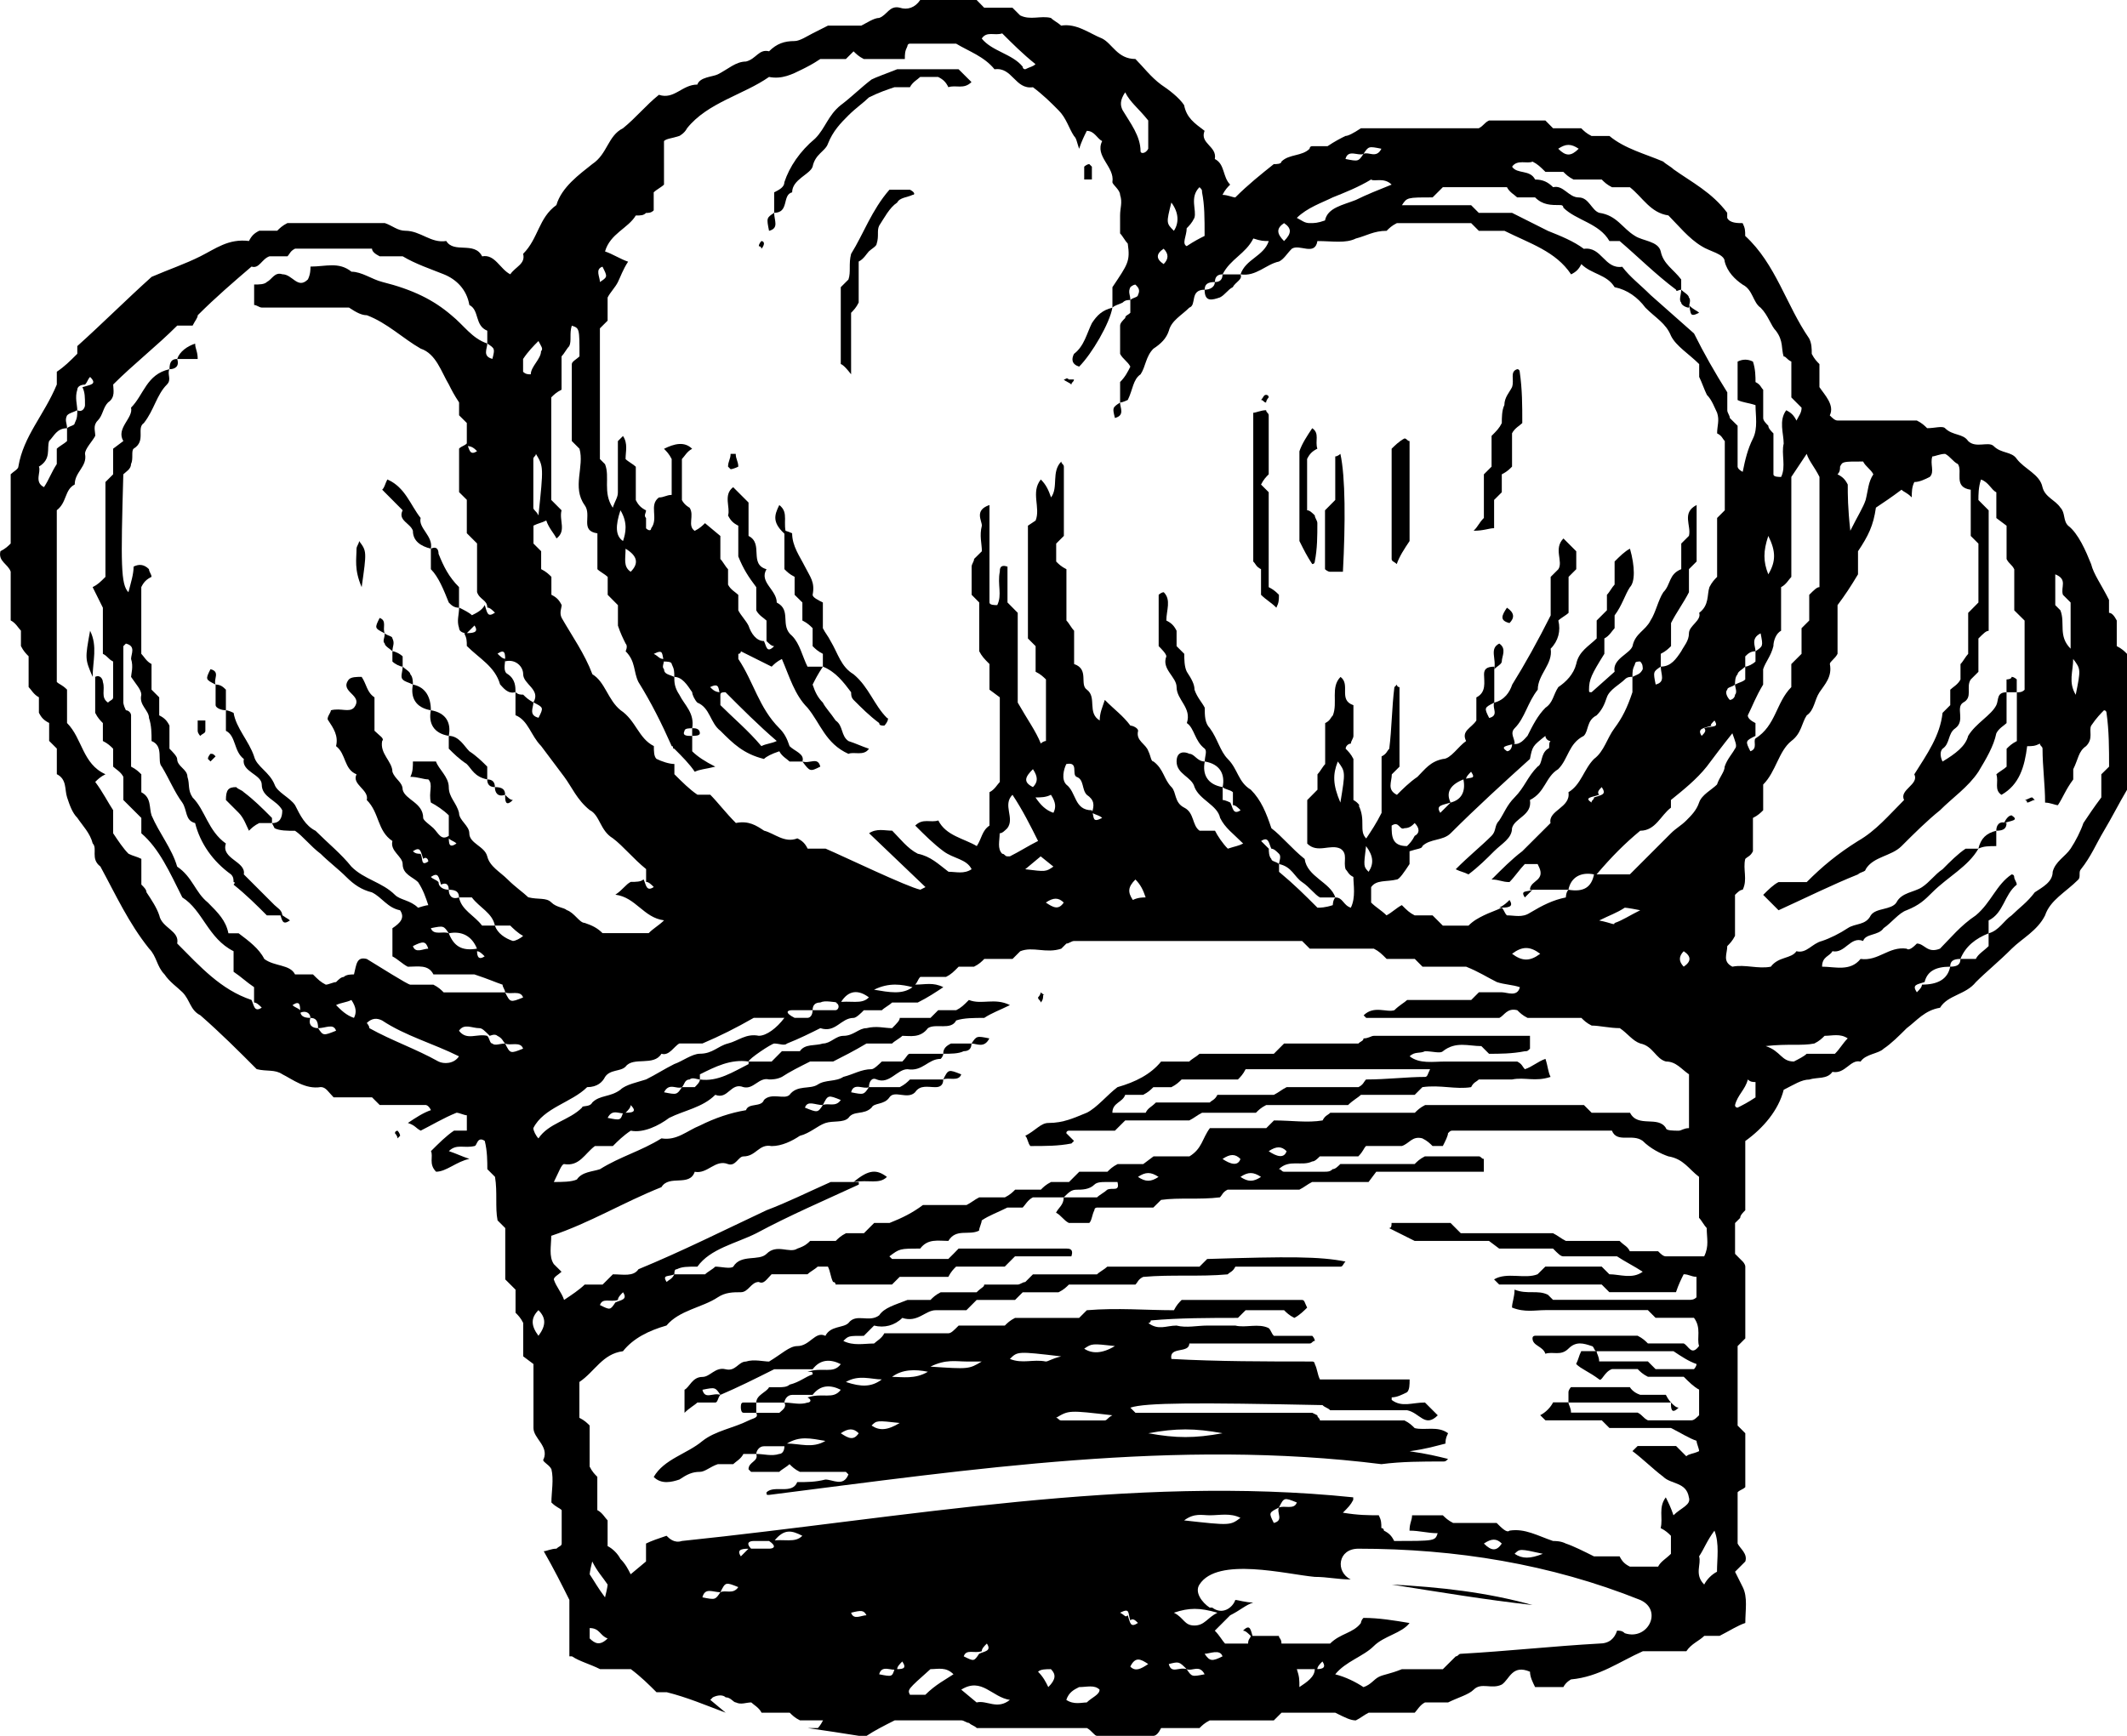 <?xml version="1.0" encoding="utf-8"?>
<!-- Generator: Adobe Illustrator 15.0.0, SVG Export Plug-In . SVG Version: 6.00 Build 0)  -->
<!DOCTYPE svg PUBLIC "-//W3C//DTD SVG 1.1//EN" "http://www.w3.org/Graphics/SVG/1.1/DTD/svg11.dtd">
<svg version="1.1" id="Capa_1" xmlns="http://www.w3.org/2000/svg" xmlns:xlink="http://www.w3.org/1999/xlink" x="0px" y="0px"
	 width="98px" height="80px" viewBox="0 0 98 80" enable-background="new 0 0 98 80" xml:space="preserve">
<g>
	<path d="M96.817,35.685v1.066c-0.354,0.472-0.59,0.826-0.826,1.181c-0.118,0.354-0.354,0.826-0.59,1.181
		c-0.235,0.354-0.707,0.59-0.825,1.066c0,0.472-0.472,0.708-0.825,0.945c-0.354,0.472-0.708,0.708-1.066,1.062
		c-0.354,0.236-0.589,0.709-1.061,0.827v0.59c-0.236,0.236-0.473,0.354-0.59,0.591h-0.708c0,0.24-0.118,0.357-0.472,0.357
		c-0.118,0.591-0.59,0.827-1.302,0.827c0,0.118-0.117,0.235-0.235,0.354c-0.236-0.354,0-0.354,0.357-0.472
		c0.118-0.473,0.472-0.709,1.18-0.709c0-0.24,0.118-0.357,0.472-0.357c0.236-0.591,0.708-0.945,1.298-1.181v-0.591
		c0.707-0.354,0.707-1.181,1.297-1.652c0-0.118-0.118-0.236-0.118-0.354c0-0.118-0.118-0.118-0.118-0.118
		c-0.707,0.472-0.943,1.298-1.65,1.888c-0.708,0.473-1.18,1.063-1.651,1.535c-0.59,0.236-0.708-0.236-1.065-0.236
		c-0.118,0.118-0.354,0.354-0.472,0.236c-0.826-0.118-1.298,0.59-2.123,0.473c-0.472,0.594-1.18,0.357-1.773,0.357
		c0-0.476,0.358-0.476,0.476-0.712c0.59,0.118,0.826-0.708,1.416-0.473c0.117-0.354,0.707-0.235,0.943-0.59
		c0.354-0.236,0.707-0.708,1.062-0.826c0.59-0.236,0.829-0.473,1.184-0.826c0.707-0.709,1.65-1.185,2.122-2.011h-0.589
		c-0.354,0.236-0.708,0.59-1.062,0.948c-0.354,0.236-0.59,0.59-0.948,0.826c-0.354,0.237-0.943,0.237-1.179,0.708
		c-0.236,0.354-0.944,0.236-1.18,0.59c-0.236,0.473-0.708,0.354-1.062,0.591s-0.825,0.472-1.184,0.59
		c-0.472,0.118-0.707,0.591-1.18,0.473c-0.235,0.354-0.825,0.236-1.179,0.712c-0.59,0.118-1.18-0.117-1.773,0
		c-0.472-0.24-0.235-0.594-0.235-0.948c0.117-0.118,0.235-0.236,0.357-0.472v-1.89c0.118-0.117,0.236-0.235,0.354-0.235
		c0.236-0.473,0-0.945,0.118-1.421c0.118-0.118,0.236-0.118,0.354-0.354v-1.535c0.236-0.118,0.354-0.236,0.472-0.354v-1.185
		c0.59-0.59,0.708-1.535,1.298-2.007c0.472-0.354,0.472-0.827,0.708-1.181c0.354-0.236,0.354-0.712,0.589-1.066
		c0.236-0.354,0.594-0.708,0.477-1.299c0-0.118,0.235-0.236,0.354-0.472v-2.243c0.354-0.476,0.59-0.831,0.943-1.42v-1.063
		c0.472-0.708,0.708-1.181,0.825-2.011c0.354-0.236,0.708-0.472,1.18-0.826c0.118,0.118,0.236,0.118,0.472,0.354
		c0-0.236,0-0.472,0.118-0.708c0.236,0,0.476-0.118,0.712-0.236c0.235-0.236,0-0.59,0.118-0.944c0.117,0,0.354-0.118,0.589-0.118
		c0.236,0.118,0.354,0.354,0.59,0.472c0.236,0.354-0.235,1.063,0.59,1.181v2.129c0.118,0.118,0.236,0.236,0.354,0.354v2.715
		c-0.117,0.122-0.235,0.24-0.472,0.477v1.889c-0.117,0.118-0.235,0.354-0.354,0.472v0.708c-0.118,0.236-0.354,0.354-0.472,0.472
		v0.712c-0.118,0.118-0.236,0.236-0.354,0.354c-0.118,1.063-0.708,1.889-1.302,2.833c0.236,0.472-0.708,0.708-0.472,1.185
		c-0.708,0.708-1.298,1.417-2.123,1.889c-0.943,0.59-1.655,1.181-2.362,1.893h-1.298c-0.235,0.118-0.472,0.354-0.708,0.59
		c0.236,0.236,0.473,0.473,0.708,0.709c1.298-0.591,2.48-1.181,3.66-1.653c0.118-0.118,0.354-0.118,0.354-0.236
		c0.354-0.594,1.18-0.594,1.651-1.066c0.59-0.59,1.184-1.181,1.773-1.653c0.59-0.59,1.297-1.066,1.769-1.775
		c0.354-0.59,0.708-1.181,0.826-1.771c0.118-0.236,0.354-0.354,0.472-0.472v-1.42c-0.472,0-0.354,0.354-0.472,0.594
		c-0.236,0.472-0.943,0.826-1.298,1.417c-0.117,0.472-0.589,0.826-1.179,1.181c-0.118-0.236-0.118-0.472,0-0.59
		c0.354-0.236,0.235-0.708,0.59-0.944c0.472-0.354,0-0.944,0.354-1.181c0.472-0.24,0.118-0.712,0.354-1.066
		c0.118-0.118,0.236-0.236,0.354-0.354v-1.535c0.236-0.236,0.354-0.354,0.473-0.354v-5.553c-0.118-0.122-0.236-0.24-0.473-0.476
		c0-0.236,0-0.59,0.118-0.944c0.354,0.118,0.472,0.472,0.708,0.59v1.185l0.472,0.354v1.535c0.118,0.236,0.235,0.236,0.354,0.472
		v1.893c0.24,0.236,0.358,0.354,0.476,0.472v3.188c-0.117,0.118-0.235,0.118-0.357,0.118v2.247
		c-0.236,0.118-0.354,0.236-0.472,0.354v0.826c-0.118,0.118-0.354,0.236-0.472,0.354c0.118,0.354-0.118,0.708,0.235,0.944
		c0.83-0.472,1.065-1.299,1.184-2.243c0.236,0,0.354,0,0.59-0.118c0,0.118,0.118,0.118,0.118,0.236c0,0.826,0.118,1.653,0.118,2.483
		c0.235,0,0.472,0.118,0.59,0.118c0.235-0.354,0.354-0.712,0.707-1.185v-0.472c0.236-0.472,0.236-0.826,0.59-1.063
		c0.354-0.354,0.118-0.708,0.236-0.944c0.235-0.354,0.472-0.59,0.589-0.708c0.118,0,0.118,0.118,0.118,0.118
		c0.118,0.827,0.118,1.653,0.118,2.479L96.817,35.685z M84.543,48.565h-1.301c-0.118,0.117-0.354,0.235-0.59,0.357
		c-0.59,0-0.59-0.476-1.298-0.712c1.062-0.118,1.651,0,2.241-0.118c0.235-0.118,0.354-0.236,0.472-0.354
		c0.357,0,0.712-0.118,1.065,0.118C84.896,48.093,84.779,48.329,84.543,48.565L84.543,48.565z M80.883,50.576
		c-0.354,0.236-0.59,0.354-0.825,0.472c0,0-0.118,0-0.118-0.118c0.118-0.472,0.472-0.708,0.59-1.18
		c0.118,0.118,0.235,0.118,0.354,0.118V50.576z M79.109,36.157c-0.235,0.236-0.707,0.472-0.825,0.831
		c-0.118,0.354-0.354,0.59-0.59,0.826c-0.235,0.236-0.472,0.354-0.707,0.59c-0.59,0.59-1.298,1.298-1.892,1.893h-1.533
		c0.708-0.831,1.298-1.421,2.009-2.011c0.708,0,0.943-0.708,1.416-1.063c0,0,0-0.236,0-0.354c0.589-0.477,1.179-0.949,1.65-1.539
		c0.354-0.472,0.708-0.944,1.18-1.535c0.122,0.354,0.24,0.59,0.122,0.708c-0.122,0.236-0.357,0.472-0.476,0.826
		C79.464,35.567,79.228,35.803,79.109,36.157L79.109,36.157z M79.109,72.437c-0.235,0.118-0.472,0.354-0.589,0.59
		c-0.472-0.472-0.118-0.944-0.236-1.298c0.236-0.354,0.354-0.709,0.708-1.186C79.228,71.138,79.109,71.846,79.109,72.437
		L79.109,72.437z M77.104,69.835c-0.117-0.354-0.235-0.59-0.354-0.826c-0.354,0.472-0.118,0.944-0.236,1.417
		c0.236,0.117,0.354,0.235,0.473,0.354v0.831c-0.236,0.235-0.473,0.354-0.59,0.59h-1.302c-0.235-0.118-0.354-0.236-0.472-0.472
		h-1.18c-0.472-0.236-0.943-0.473-1.297-0.591c-0.236-0.118-0.472-0.118-0.59-0.118c-0.712-0.24-1.302-0.594-2.009-0.477
		c-0.118,0.118-0.354-0.117-0.59-0.354h-2.005c-0.236-0.118-0.354-0.236-0.476-0.354h-1.416c0,0.236-0.117,0.354-0.117,0.708
		c0.472,0,0.825,0.118,1.297,0.118c-0.118,0.358-0.118,0.358-2.005,0.358c-0.118-0.24-0.236-0.358-0.472-0.477
		c0,0,0-0.117-0.118-0.117c0-0.236,0-0.354-0.118-0.591c-0.472,0-0.943,0-1.655-0.118c0.236-0.236,0.358-0.354,0.477-0.59v-0.118
		c-10.273-1.063-20.66,0.944-30.931,2.011c-0.354,0.118-0.589-0.122-0.708-0.24c-0.354,0.118-0.709,0.24-0.945,0.358v0.826
		l-0.708,0.591c-0.118-0.236-0.236-0.473-0.472-0.709c-0.118-0.235-0.354-0.472-0.59-0.59v-1.185
		c-0.12-0.118-0.238-0.354-0.474-0.473v-1.534c-0.118-0.118-0.236-0.236-0.354-0.473v-1.893c-0.118-0.118-0.236-0.236-0.472-0.354
		c0-0.472,0-1.063,0-1.652c0.708-0.473,1.062-1.299,2.007-1.417c0.472-0.594,1.179-0.948,2.007-1.185
		c0.59-0.708,1.651-0.826,2.361-1.299c0.354-0.235,0.708-0.235,1.062-0.235c0.354,0,0.472-0.473,0.828-0.473
		c0.236,0.118,0.354-0.118,0.589-0.354h1.653c0.118-0.117,0.354-0.235,0.472-0.354h0.472c0.118,0.236,0.118,0.472,0.236,0.708
		c0.118,0,0.118,0.118,0.118,0.118c0.948,0,1.769,0,2.599,0c0.114-0.118,0.236-0.236,0.354-0.354h2.241
		c0.122-0.235,0.236-0.354,0.358-0.472h2.241l0.472-0.473h2.599c0.118-0.358-0.117-0.358-0.235-0.358c-1.655,0-3.307,0-4.962,0
		c-0.114,0.122-0.35,0.358-0.472,0.477c-0.826,0-1.769,0-2.595,0l-0.122-0.118c0.476-0.358,0.476-0.358,1.419-0.358
		c0.354-0.472,0.826-0.354,1.297-0.354c0.358-0.591,0.944-0.236,1.416-0.473c0-0.118,0.122-0.354,0.122-0.472
		c0.35-0.236,0.708-0.354,1.179-0.591h0.708c0.117-0.118,0.235-0.354,0.472-0.472h1.419c0,0.354-0.24,0.472-0.354,0.708
		c0.235,0.118,0.354,0.354,0.59,0.472h0.943c0.118-0.117,0.118-0.354,0.235-0.59c0-0.118,0.118-0.118,0.118-0.118
		c0.825,0,1.77,0,2.595,0c0.118-0.118,0.24-0.236,0.358-0.354c0.825-0.118,1.769,0,2.712-0.118c0.118-0.118,0.118-0.236,0.354-0.354
		h3.306c0.236-0.118,0.354-0.236,0.59-0.354h2.599l0.354-0.472h4.957c0-0.236,0-0.473,0-0.591c-0.118,0-0.118-0.118-0.236-0.118
		c-0.825,0-1.654,0-2.48,0c-0.235,0.118-0.354,0.236-0.472,0.354h-3.424c-0.118,0.118-0.236,0.236-0.354,0.236
		c-0.117,0.118-0.235,0.118-0.354,0.118c-0.708,0-1.298,0-1.887,0c-0.118,0-0.118-0.118-0.236-0.118
		c0.472-0.473,1.062-0.118,1.533-0.354c0.118,0,0.236-0.118,0.354-0.236h1.773c0.236-0.24,0.236-0.357,0.354-0.476h1.651
		c0.354-0.118,0.472-0.473,0.943-0.354c0.236,0.118,0.354,0.236,0.472,0.354h0.473c0.121-0.236,0.239-0.473,0.239-0.591
		c0.118-0.118,0.118-0.118,0.236-0.118c2.358,0,4.84,0,7.316,0c0.235,0.591,0.943,0.118,1.419,0.473
		c0.354,0.354,0.825,0.59,1.18,0.712c0.707,0.118,0.943,0.591,1.415,0.945v1.889c0.118,0.118,0.236,0.354,0.354,0.472
		c0,0.473,0.118,0.826-0.117,1.303h-1.77c-0.118,0-0.236-0.118-0.354-0.236h-1.302c-0.118-0.24-0.235-0.24-0.472-0.476h-2.477
		c-0.236-0.118-0.354-0.236-0.59-0.354h-4.25c-0.118-0.118-0.235-0.236-0.472-0.473h-2.717c0,0.118,0,0.236-0.118,0.236
		c0.236,0.118,0.472,0.236,1.18,0.591h3.425l0.472,0.354h2.48c0.236,0.24,0.354,0.358,0.472,0.358h2.477
		c0.354,0.236,0.826,0.473,1.184,0.709c-0.476,0.354-1.065,0.117-1.537,0.117c-0.118-0.117-0.236-0.235-0.354-0.354h-2.595
		l-0.358,0.354c-0.59,0.236-1.415-0.117-2.005,0.236l0.118,0.118l0.118,0.118c1.65,0,3.188,0,4.722,0l0.354,0.354h3.07
		c0.118-0.354,0.236-0.591,0.354-0.827c0.236,0,0.354,0.118,0.59,0.118v0.944c-0.117,0.118-0.235,0.118-0.354,0.118
		c-2.005,0-4.132,0-6.255,0c0,0-0.118-0.118-0.236-0.235c-0.476-0.236-0.947,0-1.537-0.236c0,0.354-0.117,0.59-0.117,0.826
		c0.589,0.236,1.061,0.118,1.537,0.118c0.59,0,1.179,0,1.769,0h2.953c0.117,0.118,0.235,0.236,0.354,0.354h1.77
		c0.354,0.473,0.117,0.945,0.235,1.299c-0.354,0.477-0.472,0-0.708-0.118h-1.65c-0.118-0.118-0.236-0.235-0.472-0.354
		c-1.538,0-3.071,0-4.727,0c0,0-0.117,0-0.117,0.118c0,0.354,0.476,0.354,0.594,0.712c0.354-0.118,0.707,0.118,1.062-0.236
		c0.354-0.358,0.707-0.24,1.062-0.122c0.117,0,0.117,0.24,0.235,0.24h3.542c0.354,0.236,0.708,0.473,1.062,0.591
		c0,0.118-0.117,0.235-0.117,0.235c-0.59,0-1.18,0-1.77,0c-0.118-0.117-0.236-0.235-0.354-0.354h-2.245
		c0-0.236-0.118-0.354-0.118-0.473c-0.235,0-0.472,0-0.708,0c-0.117,0.236-0.117,0.354-0.235,0.591
		c0.235,0.235,0.59,0.354,1.062,0.708c0.118,0.118,0.235-0.354,0.59-0.473c0.354,0,0.707,0,1.184,0
		c0.117,0.118,0.235,0.236,0.472,0.354h1.65c0.236,0.236,0.473,0.473,0.708,0.591v1.18c-0.118,0.118-0.235,0.236-0.354,0.236
		c-0.708,0-1.416,0-2.005,0c-0.236-0.118-0.236-0.236-0.472-0.354h-3.071c0-0.236-0.117-0.354-0.117-0.473h-0.708
		c-0.118,0.236-0.354,0.473-0.594,0.59c0.122,0.118,0.24,0.236,0.24,0.236c0.943,0,1.769,0,2.595,0
		c0.117,0.118,0.235,0.236,0.354,0.354h2.835c0.472,0.236,0.825,0.472,1.179,0.59c0,0.122,0.118,0.358,0.118,0.477
		c-0.235,0.118-0.472,0.118-0.59,0.236c-0.235-0.236-0.354-0.354-0.472-0.473c-0.59,0-1.18,0-1.769,0c0,0-0.122,0.118-0.24,0.236
		c0.476,0.354,0.947,0.826,1.419,1.181c0.354,0.354,1.062,0.236,1.18,0.944C77.931,69.363,77.459,69.48,77.104,69.835L77.104,69.835
		z M69.784,71.61c0.236-0.236,0.236-0.236,1.302,0C70.492,71.846,70.139,71.846,69.784,71.61L69.784,71.61z M68.369,71.138
		c0.354-0.24,0.59-0.24,0.825,0C68.959,71.492,68.723,71.492,68.369,71.138L68.369,71.138z M58.69,70.189
		c-0.236-0.473-0.236-0.473,0.235-0.709c0.236-0.472,0.236-0.472,0.825-0.235c-0.117,0.354-0.589,0.118-0.825,0.235
		C58.808,69.717,59.162,70.071,58.69,70.189L58.69,70.189z M74.86,75.27c-0.118-0.118-0.236-0.118-0.354-0.118
		c-0.118,0.358-0.354,0.595-0.825,0.595c-2.123,0.118-4.25,0.354-6.373,0.472c-0.118,0-0.118,0.118-0.235,0.118
		c0,0-0.236,0.236-0.594,0.591h-1.888c-0.59,0.236-0.825,0.236-1.062,0.354c-0.235,0.118-0.354,0.354-0.707,0.473
		c-0.354-0.236-0.83-0.473-1.302-0.59c0.472-0.591,1.302-0.827,1.773-1.299c0.472-0.473,1.297-0.595,1.651-1.066
		c-0.708-0.118-1.416-0.236-2.123-0.236c-0.118,0.118-0.118,0.236-0.118,0.236c-0.354,0.472-0.947,0.472-1.419,0.948h-2.241
		c0-0.236-0.118-0.236-0.118-0.354c-0.472,0-0.825,0-1.302,0c0,0.118-0.117,0.118-0.117,0.354h-1.062
		c-0.118-0.118-0.236-0.354-0.472-0.595c0.354-0.354,0.707-0.708,0.707-0.708c0.472-0.236,0.708-0.473,1.062-0.59
		c-0.354,0-0.707-0.118-0.825-0.118c-0.118,0.354-0.59,0.708-1.062,0.354c-0.118,0-0.118,0-0.118,0
		c-0.354-0.235-0.707-0.708-0.472-1.063c0.825-1.298,4.014-0.472,5.312-0.354c0.59,0,1.062,0.118,1.655,0.118
		c-0.712-0.354-0.594-1.417,0.354-1.417c4.486,0,8.854,0.708,12.985,2.361C76.633,74.207,75.926,75.628,74.86,75.27L74.86,75.27z
		 M60.577,76.927c0,0.354-0.354,0.59-0.708,0.826c0-0.354,0-0.473-0.118-0.826c0.354,0,0.59,0,0.944,0
		c0-0.118,0.117-0.236,0.235-0.354C61.167,76.927,60.813,76.927,60.577,76.927L60.577,76.927z M55.502,76.218
		c0.235,0,0.707-0.235,0.825,0.118C55.855,76.572,55.737,76.572,55.502,76.218L55.502,76.218z M54.558,70.071
		c0.473-0.354,0.826-0.236,1.18-0.236c0.472,0,0.943-0.118,1.415,0.118C56.681,70.308,56.681,70.308,54.558,70.071L54.558,70.071z
		 M55.03,74.915c-0.473,0-0.473-0.354-0.944-0.59c0.708-0.236,1.18-0.236,2.005,0C55.619,74.562,55.502,74.915,55.03,74.915
		L55.03,74.915z M54.676,76.927c-0.354-0.118-0.707,0.236-0.825-0.236C54.322,76.572,54.322,76.572,54.676,76.927
		c0.236,0.118,0.59-0.236,0.826,0.236C54.912,77.28,54.912,77.28,54.676,76.927L54.676,76.927z M52.077,76.809
		c0.236-0.473,0.472-0.354,0.826-0.118C52.549,76.927,52.313,77.045,52.077,76.809L52.077,76.809z M51.605,74.325
		c0.472-0.236,0.354,0,0.472,0.354c0.118-0.118,0.236,0,0.354,0.118c-0.354,0.235-0.354,0-0.472-0.354
		C51.842,74.562,51.842,74.443,51.605,74.325L51.605,74.325z M50.072,78.461c-0.236,0-0.59,0.118-0.943-0.118
		c0.118-0.354,0.354-0.472,0.59-0.59c0.354,0,0.707-0.118,0.943,0.118C50.662,78.107,50.309,78.226,50.072,78.461L50.072,78.461z
		 M48.299,77.753c-0.113-0.236-0.235-0.473-0.472-0.708c0.122-0.118,0.358-0.118,0.594-0.118
		C48.657,77.163,48.657,77.398,48.299,77.753L48.299,77.753z M44.403,76.336c0.122-0.354,0.472-0.118,0.83-0.235
		c0-0.118,0.114-0.236,0.236-0.354c0.236,0.354-0.122,0.354-0.358,0.472C44.875,76.572,44.875,76.572,44.403,76.336L44.403,76.336z
		 M44.997,78.461l-0.708-0.59c0.944-0.591,1.416,0.354,2.241,0.472C45.94,78.815,45.469,78.343,44.997,78.461L44.997,78.461z
		 M42.634,78.107h-0.708c-0.118-0.236-0.118-0.236,0.943-1.181c0.354,0,0.712-0.118,1.062,0.236
		C43.582,77.398,43.106,77.635,42.634,78.107L42.634,78.107z M41.215,76.927c-0.114,0.354-0.114,0.354-0.708,0.236
		c0.122-0.473,0.594-0.118,0.83-0.236c0-0.118,0.118-0.236,0.236-0.354C41.809,76.927,41.573,76.927,41.215,76.927L41.215,76.927z
		 M39.214,74.325c0.472-0.118,0.585-0.118,0.708,0.118C39.686,74.443,39.328,74.68,39.214,74.325L39.214,74.325z M35.434,71.02
		c0.354,0.236,0.236,0.354,0,0.354c-0.354,0-0.708,0-0.946,0c-0.118,0.118-0.236,0.236-0.354,0.354
		c-0.236-0.354,0.118-0.354,0.472-0.354c-0.236-0.236-0.118-0.354,0.12-0.354c0.354,0,0.708,0,0.943,0
		c0.472-0.594,0.828-0.477,1.299-0.24C36.611,71.138,36.141,70.897,35.434,71.02L35.434,71.02z M33.191,73.381
		c-0.236,0.354-0.236,0.354-0.828,0.236C32.483,73.145,32.837,73.381,33.191,73.381c0.236-0.473,0.236-0.473,0.825-0.236
		C33.78,73.499,33.427,73.263,33.191,73.381L33.191,73.381z M27.169,72.555c0,0,0-0.118,0.118-0.591
		c0.236,0.473,0.472,0.709,0.709,1.063c0,0,0,0.118-0.12,0.591C27.523,73.145,27.406,72.908,27.169,72.555L27.169,72.555z
		 M27.169,75.51c0-0.118,0-0.358,0-0.477c0.472,0,0.472,0.358,0.828,0.477C27.642,75.864,27.406,75.746,27.169,75.51L27.169,75.51z
		 M28.351,60.028c-0.236,0.354-0.236,0.354-0.709,0.118c0.118-0.354,0.474-0.118,0.828-0.236c0-0.118,0.118-0.235,0.236-0.354
		C28.941,59.91,28.587,59.91,28.351,60.028L28.351,60.028z M51.487,54.476c0.118,0.473-0.235,0.236-0.472,0.354
		c-0.118,0.118-0.354,0.236-0.472,0.354h-1.533c0.236-0.236,0.354-0.354,0.59-0.354c0.235,0,0.59,0,0.825-0.236
		c0.118-0.118,0.354-0.118,0.472-0.118C51.134,54.476,51.369,54.476,51.487,54.476L51.487,54.476z M53.379,54.24
		c-0.358,0.235-0.594,0.235-0.948,0C52.785,54.004,53.021,54.004,53.379,54.24L53.379,54.24z M57.152,53.413
		c-0.117,0.354-0.472,0.236-0.825,0C56.681,53.173,56.917,53.173,57.152,53.413L57.152,53.413z M58.101,54.24
		c-0.358,0.235-0.594,0.235-0.948,0C57.507,54.004,57.742,54.004,58.101,54.24L58.101,54.24z M59.279,53.055
		c-0.117,0.358-0.472,0.24-0.825,0C58.808,52.819,59.044,52.819,59.279,53.055L59.279,53.055z M77.576,43.839
		c0.354,0.236,0.354,0.472,0,0.712C77.341,44.311,77.341,44.075,77.576,43.839L77.576,43.839z M73.681,42.422
		c0.472-0.236,0.825-0.354,1.18-0.59c0,0,0.117,0,0.711,0.118c-0.476,0.235-0.829,0.472-1.184,0.59
		C74.388,42.658,74.271,42.54,73.681,42.422L73.681,42.422z M37.087,51.048c0.118-0.354,0.472-0.118,0.825-0.118
		c0.236-0.472,0.236-0.472,0.826-0.235c-0.236,0.354-0.589,0.118-0.826,0.235C37.676,51.284,37.676,51.284,37.087,51.048
		L37.087,51.048z M25.99,59.91c-0.118-0.354-0.356-0.59-0.474-0.944c0-0.118,0.236-0.236,0.356-0.354
		c-0.12-0.118-0.238-0.236-0.356-0.354c-0.236-0.354-0.118-0.831-0.118-1.303c1.771-0.591,3.307-1.535,5.078-2.243
		c0.354-0.59,1.297,0,1.533-0.708c0.592,0.118,0.945-0.591,1.535-0.354c0.354,0.118,0.472-0.354,0.708-0.354
		c0.592,0,0.71-0.594,1.299-0.476c0.472,0,0.946-0.236,1.3-0.473c0.472-0.118,0.825-0.472,1.179-0.59s0.826,0,1.062-0.236
		c0.236-0.354,0.708-0.118,1.065-0.473c0.114-0.235,0.585-0.118,0.821-0.472c0.236-0.354,0.83,0.118,1.184-0.236
		c0.236-0.354,0.59-0.236,0.944-0.236c0.236,0,0.354-0.118,0.354-0.354h-1.533c-0.118,0.118-0.236,0.235-0.472,0.354
		c-0.476,0-0.948,0-1.419,0c-0.236,0.354-0.236,0.354-0.821,0.236c0.114-0.472,0.585-0.118,0.821-0.236
		c0-0.235,0.122-0.472,0.358-0.354c0.585,0.235,0.943-0.473,1.416-0.473c0.708,0.118,0.943-0.477,1.533-0.477
		c0,0,0.118-0.118,0.118-0.235h-1.533c-0.118,0-0.118,0.117-0.354,0.357c-0.236,0-0.594,0-0.944,0
		c-0.122,0.118-0.358,0.354-0.472,0.354c-0.472,0-0.83,0.236-1.301,0.354c-0.354,0.236-0.826,0.118-1.18,0.354
		c-0.354,0.236-0.943,0-1.299,0.473c-0.236,0.236-0.826-0.118-1.179,0.236c-0.118,0.354-0.71,0.118-0.828,0.472
		c-0.708,0.118-1.416,0.354-2.125,0.709c-0.59,0.235-1.062,0.708-1.769,0.59c-0.946,0.59-1.889,0.83-2.834,1.421
		c-0.354,0.118-0.826,0.118-1.062,0.472c-0.236,0.118-0.708,0.118-1.063,0.118c0.236-0.472,0.356-0.826,0.474-0.826
		c0.708,0.118,0.943-0.477,1.416-0.83h0.828c0.236-0.236,0.472-0.473,0.825-0.709c0.59,0.118,1.299-0.235,1.771-0.59
		c0.708-0.354,1.533-0.473,2.125-1.063c0.59,0.236,0.708-0.59,1.297-0.354c0.474,0.118,0.71-0.472,1.182-0.354
		c0.118,0,0.354,0,0.59-0.118c0.354-0.236,0.828-0.473,1.299-0.709h1.062c0.472-0.24,0.943-0.476,1.537-0.83h1.179
		c0.114-0.118,0.354-0.236,0.472-0.354c0.354,0,0.825,0.118,1.179-0.354c0.354-0.236,1.065,0.118,1.301-0.354
		c0.35-0.118,0.822-0.118,1.293-0.118c0.358-0.236,0.712-0.354,1.184-0.59c-0.708-0.354-1.297,0-1.891-0.236
		c-0.236,0.236-0.35,0.354-0.586,0.472h-0.83l-0.354,0.354c-0.472,0-0.943,0-1.415,0c0,0.118-0.118,0.236-0.354,0.473
		c-0.358,0-0.708-0.118-1.179,0c-0.358,0-0.594,0.354-1.065,0.354c-0.354,0-0.59,0.354-0.944,0.354
		c-0.354,0.118-0.825,0-1.061,0.354h-0.828c-0.236,0.235-0.354,0.354-0.472,0.476h-1.063v0.118
		c-0.708,0.354-1.415,0.827-2.243,0.709c0,0.118-0.118,0.235-0.236,0.354c-0.118,0-0.354,0-0.59,0
		c-0.236,0.354-0.236,0.354-0.826,0.236c0.236-0.472,0.59-0.118,0.826-0.236c0.118-0.118,0.118-0.354,0.354-0.354
		c0.118-0.118,0.354,0,0.472,0c0-0.118,0-0.236,0-0.236c0.709-0.354,1.417-0.713,2.243-0.591c0-0.122,1.063-0.83,1.182-0.83
		c0.236,0,0.472,0.118,0.59,0c0.592-0.236,1.063-0.473,1.535-0.708c0.708,0.235,0.943-0.473,1.533-0.473
		c0.122,0,0.358-0.236,0.472-0.354h0.83c0.114-0.117,0.35-0.235,0.472-0.354h1.18c0.472-0.236,0.826-0.473,1.179-0.708
		c-0.472-0.236-0.826-0.118-1.297-0.118c0.118-0.118,0.118-0.236,0.236-0.354h1.184c0.236-0.118,0.35-0.236,0.585-0.473h0.708
		c0.236-0.117,0.358-0.24,0.472-0.357h1.302c0.117-0.118,0.235-0.236,0.354-0.354c0.59-0.236,1.184,0.118,1.891-0.118l0.236-0.236
		c0.118,0,0.235-0.118,0.354-0.118c3.538,0,7.081,0,10.505,0l0.354,0.354h2.953c0.235,0.118,0.354,0.236,0.59,0.473h1.297
		l0.354,0.357h2.01c0.589,0.236,0.943,0.473,1.415,0.709c0.354,0.118,0.708,0.118,1.062,0.236c-0.118,0.472-0.59,0.235-0.826,0.235
		c-0.354,0-0.707,0-1.062,0c-0.117,0.118-0.235,0.236-0.354,0.354h-2.952c-0.118,0.118-0.354,0.236-0.59,0.472
		c-0.354,0.118-0.943-0.235-1.415,0.236l0.117,0.118c2.006,0,4.015,0,6.138,0c0.235-0.118,0.354-0.472,0.825-0.354
		c0.118,0.118,0.236,0.236,0.472,0.354h2.48c0.118,0.118,0.236,0.236,0.473,0.354c0.354,0,0.825,0.118,1.297,0.118
		c0.354,0.235,0.59,0.59,0.947,0.708c0.59,0.118,0.708,0.708,1.18,0.83c0.472,0,0.708,0.354,1.062,0.591v2.479
		c-0.236,0-0.354,0.118-0.472,0.118c-0.236,0-0.59,0-0.59-0.118c-0.354-0.59-1.297,0-1.655-0.708h-1.769l-0.354-0.354h-7.32
		c-0.235,0.118-0.354,0.236-0.472,0.354h-3.896c-0.118,0.118-0.236,0.118-0.354,0.354c-0.707,0.118-1.415,0-2.24,0l-0.354,0.354
		h-2.599c-0.354,0.473-0.354,0.945-0.943,1.303h-1.655l-0.472,0.354h-1.18c-0.235,0.118-0.354,0.236-0.472,0.354h-1.297
		c-0.118,0.118-0.354,0.354-0.472,0.472h-0.826c-0.235,0.118-0.357,0.236-0.472,0.354h-1.184c-0.117,0.118-0.235,0.236-0.472,0.354
		h-1.183c-0.236,0.118-0.35,0.235-0.586,0.354h-2.009c-0.472,0.354-0.943,0.591-1.538,0.826h-0.708
		c-0.236,0.236-0.35,0.354-0.472,0.473h-0.826c-0.236,0.118-0.354,0.236-0.472,0.354h-1.179c-0.118,0.118-0.236,0.235-0.59,0.354
		c-0.356,0.24-0.945-0.235-1.417,0.24c-0.354,0.354-1.181,0-1.535,0.591c-0.118,0.118-0.589,0-0.826,0
		c-0.118,0.118-0.354,0.236-0.472,0.354h-1.417c-0.118,0.236-0.236,0.236-0.354,0.354c-0.236-0.354,0.118-0.236,0.354-0.354
		c0-0.117,0-0.235,0.118-0.235c0.236-0.118,0.472-0.118,0.944-0.118c0.591-0.831,1.771-1.066,2.716-1.539
		c1.533-0.826,3.187-1.534,4.72-2.243v-0.118h-1.297c-1.062,0.473-2.007,0.944-2.951,1.299c-2.007,0.944-3.896,1.893-5.903,2.72
		c-0.236,0.354-0.708,0.235-1.179,0.235c-0.118,0.118-0.236,0.236-0.474,0.473h-0.826C26.698,59.438,26.344,59.675,25.99,59.91
		L25.99,59.91z M28.705,51.284c-0.118,0.354-0.118,0.354-0.708,0.236c0.236-0.473,0.59-0.118,0.826-0.236
		c0.118-0.118,0.236-0.236,0.236-0.354C29.413,51.284,29.059,51.284,28.705,51.284L28.705,51.284z M24.809,52.465
		c-0.118-0.118-0.236-0.354-0.236-0.473c0.472-0.944,1.771-1.18,2.479-1.889c0.472,0,0.708-0.235,0.826-0.472
		c0.238-0.354,0.709-0.236,0.945-0.473c0.354-0.477,1.297,0,1.653-0.594c0.354,0.117,0.59-0.354,0.826-0.473h1.062
		c0.828-0.354,1.535-0.708,2.363-1.181h1.885c-0.47-0.236-0.352-0.354-0.114-0.354c0.236,0,0.59,0,0.943,0
		c0-0.235,0.118-0.354,0.354-0.354c0.236-0.118,0.59,0,0.943,0c0.354-0.591,0.826-0.591,1.297-0.236
		c-0.35,0.354-0.821,0.118-1.533,0.236c0.236,0.118,0.118,0.354,0,0.354c-0.354,0-0.708,0-1.062,0c0,0.236-0.118,0.354-0.236,0.354
		c-0.354,0-0.708,0-1.063,0c-0.354,0.473-0.826,0.826-1.179,0.826c-0.592-0.118-0.946,0.236-1.417,0.354s-0.708,0.473-1.299,0.473
		c-0.354,0-0.826,0.357-1.179,0.476c-0.472,0.236-0.826,0.473-1.299,0.709c-0.354,0.118-0.944,0.235-1.18,0.472
		c-0.472,0.354-0.945,0.236-1.299,0.591c-0.118,0.235-0.472,0.117-0.472,0.235C26.226,51.639,25.281,51.757,24.809,52.465
		L24.809,52.465z M24.809,61.563c-0.354-0.473-0.354-0.827,0-1.181C25.163,60.736,25.163,61.091,24.809,61.563L24.809,61.563z
		 M19.733,43.721c-0.236,0-0.592,0.236-0.709-0.118C19.498,43.366,19.615,43.366,19.733,43.721L19.733,43.721z M19.733,39.703
		c-0.354,0.236-0.236-0.118-0.354-0.354c-0.118,0-0.238,0-0.355-0.118c0.355-0.236,0.355,0,0.474,0.354
		C19.615,39.467,19.733,39.585,19.733,39.703L19.733,39.703z M23.392,40.533c-0.354-0.354-0.826-0.594-0.943-1.066
		c-0.118-0.472-0.826-0.59-0.826-1.063c0-0.354-0.474-0.59-0.474-0.944c-0.118-0.472-0.472-0.708-0.472-1.185
		c0-0.473-0.472-0.827-0.589-1.181c-0.354,0-0.59,0-1.063,0c0,0.236,0,0.472-0.118,0.708c0.356,0,0.592,0.118,0.828,0.118
		c0.236,0.236,0,0.59,0.118,1.067c0.236,0.118,0.589,0.354,0.825,0.59v1.063c0.118,0.118,0.236,0.118,0.354,0.236
		c-0.354,0.236-0.354,0-0.354-0.354c-0.354,0.236-0.472-0.118-0.708-0.354c-0.118-0.118-0.472-0.354-0.472-0.472
		c0-0.708-0.828-0.826-0.946-1.303c0-0.354-0.354-0.472-0.472-0.826c0-0.472-0.589-0.827-0.472-1.417
		c0.118-0.118-0.118-0.236-0.354-0.472v-1.539c-0.355-0.236-0.355-0.59-0.591-0.944c-0.236,0-0.472,0-0.59,0.118
		c-0.472,0.59,0.708,0.708,0.236,1.303c-0.236,0.236-0.59,0-1.062,0.118c0,0.118-0.236,0.354-0.118,0.472
		c0.236,0.354,0.472,0.708,0.354,1.181c0.472,0.354,0.354,1.063,0.944,1.299c-0.236,0.472,0.591,0.708,0.472,1.185
		c0.592,0.59,0.474,1.417,1.181,1.889c-0.118,0.472,0.472,0.708,0.472,1.063c0,0.477,0.472,0.594,0.71,0.831
		c0.236,0.354,0.354,0.708,0.472,1.063c-0.118,0-0.472,0.118-0.472,0.118c-0.356-0.354-0.828-0.354-1.063-0.591
		c-0.59-0.59-1.417-0.708-2.007-1.302c-0.472-0.59-1.061-1.063-1.653-1.653c-0.472-0.236-0.708-0.708-0.944-1.181
		c-0.236-0.354-0.825-0.594-0.943-0.948c-0.238-0.59-0.828-0.827-0.945-1.299c-0.236-0.708-0.826-1.298-0.944-2.007
		c0,0-0.236-0.118-0.354-0.118v0.945c0.472,0.236,0.354,0.944,0.825,1.298c-0.118,0.59,0.826,0.708,0.826,1.181
		c0,0.594,0.71,0.712,0.946,1.185c0,0.354-0.118,0.59-0.474,0.59l0.12,0.236c0.236,0.118,0.59,0.118,0.943,0.118
		c0.354,0.236,0.708,0.708,1.182,1.063c0.354,0.354,0.826,0.712,1.179,1.066c0.354,0.354,0.708,0.591,1.182,0.709
		c0.472,0.235,0.708,0.708,1.297,0.826c0.236,0.354,0,0.59-0.354,0.826v1.299c0.236,0.118,0.472,0.358,0.708,0.476
		c0.474,0,0.945-0.117,1.181,0.354h1.889c0.708,0.236,0.943,0.354,1.297,0.473c0,0.118,0.118,0.235,0.118,0.354
		c0.236,0.118,0.71-0.118,0.828,0.236c-0.592,0.236-0.592,0.236-0.828-0.236h-2.833c-0.118-0.118-0.236-0.235-0.472-0.354h-1.063
		c-0.118,0-1.415-0.827-2.007-1.185c-0.472-0.118-0.472,0.24-0.59,0.712c-0.118,0-0.354,0-0.472,0.118
		c-0.118,0-0.236,0.118-0.354,0.236c-0.118,0-0.354,0.118-0.472,0.118c-0.236-0.118-0.356-0.236-0.592-0.473h-0.826
		c-0.236-0.472-0.943-0.354-1.417-0.712c-0.236-0.473-0.708-0.827-1.18-1.181c-0.118,0-0.236,0-0.472,0
		c-0.118-0.591-0.474-0.944-0.945-1.417c-0.59-0.472-0.708-1.181-1.417-1.657c-0.236-0.826-0.826-1.535-1.179-2.361
		c-0.118-0.354,0-0.826-0.472-1.066v-0.826c-0.118-0.118-0.236-0.236-0.472-0.354V32.97c0-0.118-0.12-0.236-0.238-0.236
		c-0.118-0.236-0.118-0.354-0.118-0.354c0-0.949,0-1.775,0-2.601l0.118-0.118c0.474,0.118,0.238,0.472,0.238,0.708
		c0.118,0.354,0,0.708,0,0.827c0.236,0.354,0.472,0.59,0.472,0.826c-0.118,0.477,0.354,0.712,0.354,1.067
		c0.118,0.354,0.118,0.708,0.118,1.063c0.589,0.236,0.236,0.944,0.472,1.18c0.354,0.59,0.59,1.181,0.945,1.657
		c0.236,0.354,0.118,0.826,0.59,0.944c0.236,0.944,0.826,1.771,1.653,2.365c0.118,0.118,0.118,0.236,0.118,0.354
		c0.118,0,0,0.118,0,0.118c0.59,0.472,1.062,0.944,1.533,1.416h0.71c0-0.235-0.236-0.354-0.354-0.472
		c-0.474-0.473-0.945-0.944-1.417-1.417c0.118-0.595-1.063-0.712-0.825-1.421c-0.828-0.59-0.946-1.535-1.536-2.125
		c-0.236-0.358-0.118-0.594-0.236-0.949c0-0.354-0.474-0.472-0.474-0.826c0-0.118-0.236-0.354-0.354-0.472v-1.063
		c-0.118-0.236-0.236-0.354-0.472-0.472v-0.831c-0.118-0.118-0.236-0.236-0.354-0.354v-1.181c-0.236-0.118-0.354-0.354-0.472-0.472
		v-3.074c0.118-0.236,0.236-0.354,0.472-0.472c0-0.118-0.118-0.236-0.118-0.354c-0.236-0.236-0.472-0.236-0.708-0.118
		c0,0.354-0.118,0.708-0.238,1.181c-0.354-0.354-0.354-1.299-0.236-5.435c0.118-0.118,0.355-0.236,0.355-0.472
		c0.118-0.236,0-0.59,0.118-0.708c0.59-0.354,0.118-0.944,0.472-1.18c0.472-0.595,0.59-1.303,1.062-1.775
		c0.236-0.236,0-0.473,0.118-0.708c-1.061,0.236-1.179,1.181-1.769,1.771c0.118,0.476-0.709,0.948-0.355,1.539L5.212,20.68v1.181
		l-0.354,0.354v4.372c-0.236,0.236-0.354,0.354-0.59,0.472c0.118,0.236,0.236,0.473,0.472,0.949v2.125
		c0.236,0.118,0.236,0.236,0.472,0.354c0,0.59,0,1.181,0,1.653c0,0.118-0.118,0.118-0.236,0.24c-0.354-0.24-0.118-0.594-0.236-0.949
		c0-0.118-0.118-0.354-0.354-0.236v1.657c0.118,0.236,0.236,0.354,0.354,0.472c0,0.236,0,0.59,0,0.827
		c0.236,0.118,0.354,0.236,0.472,0.354v0.826c0.118,0.118,0.354,0.236,0.472,0.472v1.067c0.236,0.236,0.474,0.472,0.828,0.826
		c0,0.118,0,0.354,0,0.708c0.825,0.708,1.297,1.775,1.889,2.955c0.944,0.591,1.18,1.889,2.361,2.479v0.948
		c0.354,0.236,0.59,0.473,0.944,0.709v0.708c0.118,0,0.236,0.118,0.354,0.236c-0.354,0.235-0.354-0.118-0.472-0.354
		c-1.417-0.473-2.361-1.535-3.424-2.602c0.12-0.59-0.708-0.708-0.826-1.299c-0.118-0.354-0.354-0.708-0.589-1.062
		c0-0.118-0.118-0.237-0.236-0.354v-1.185c-0.236-0.118-0.354-0.118-0.592-0.236c-0.236-0.236-0.472-0.59-0.708-0.944v-1.063
		c-0.236-0.354-0.472-0.831-0.825-1.303c0.118-0.118,0.236-0.236,0.472-0.354c-1.062-0.472-1.062-1.653-1.771-2.361v-1.539
		c-0.236-0.236-0.354-0.236-0.472-0.354v-7.914c0.472-0.358,0.354-0.948,0.826-1.185c0-0.59,0.592-0.826,0.474-1.417
		c0-0.236,0.354-0.59,0.472-0.827c0-0.236-0.118-0.472,0.118-0.708c0.236-0.236,0.236-0.594,0.472-0.831
		c0.354-0.236,0.236-0.59,0.236-0.826c0.946-0.945,2.007-1.771,2.951-2.715h0.709c0.118-0.236,0.236-0.354,0.236-0.477
		c0.825-0.826,1.653-1.535,2.479-2.243c0.354,0.118,0.472-0.354,0.826-0.473h0.828c0.118-0.118,0.118-0.236,0.354-0.354h3.542
		c0,0.118,0.118,0.236,0.354,0.354h1.061c0.59,0.354,1.3,0.59,1.889,0.827c0.59,0.236,1.063,0.708,1.182,1.417
		c0.472,0.236,0.236,0.949,0.826,1.185v0.118v0.472c0.354,0.236,0.354,0.236,0.236,0.708c-0.472-0.118-0.236-0.472-0.236-0.708
		c-0.708-0.236-1.063-0.826-1.653-1.303c-0.826-0.708-1.771-1.18-3.187-1.535c-0.472-0.118-0.945-0.472-1.417-0.472
		c-0.589-0.472-1.179-0.236-1.889-0.236c0,0.118,0,0.354-0.118,0.59c-0.472,0.473-0.708-0.236-1.179-0.236
		c-0.354-0.118-0.474,0.236-0.71,0.354c-0.118,0.118-0.354,0.118-0.589,0.118v0.944c0.118,0,0.236,0.118,0.354,0.118
		c1.417,0,2.717,0,4.014,0c0.354,0.236,0.59,0.354,0.826,0.354c0.945,0.358,1.653,1.067,2.48,1.539
		c0.708,0.236,0.944,1.063,1.297,1.653c0.118,0.236,0.236,0.472,0.472,0.826v0.594c0.118,0.118,0.236,0.236,0.356,0.354v1.062
		c0.236,0,0.354,0.118,0.472,0.236c-0.354,0.236-0.354-0.118-0.472-0.354c-0.12,0.118-0.238,0.118-0.356,0.236v2.007
		c0.118,0.118,0.236,0.236,0.356,0.354v1.539c0.118,0.118,0.354,0.354,0.472,0.472v2.243c0.118,0.354,0.472,0.354,0.472,0.712
		c0.118,0,0.236,0.118,0.354,0.236c-0.354,0.236-0.354,0-0.472-0.354c-0.118,0.236-0.354,0.354-0.59,0.472
		c-0.118-0.118-0.355-0.236-0.592-0.354c0,0.354-0.118,0.59,0,0.944c0,0.118,0.118,0.236,0.356,0.236
		c0.118-0.118,0.236-0.236,0.354-0.354c0.236,0.354-0.118,0.354-0.474,0.354c0.12,0.236,0.12,0.354,0.12,0.59
		c0.59,0.59,1.297,0.944,1.533,1.771c0.118,0.118,0.354,0.472,0.71,0.354c0-0.236,0-0.59-0.356-0.827
		c-0.236-0.118-0.118-0.472-0.118-0.708c-0.118,0-0.236-0.118-0.354-0.236c0.354-0.236,0.354,0,0.354,0.354
		c0.474-0.118,0.828,0.236,0.828,0.59c0,0.472,0.826,0.708,0.472,1.303c0.472,0.236,0.472,0.236,0.236,0.708
		c-0.472-0.118-0.236-0.472-0.236-0.708c-0.236-0.122-0.354-0.24-0.472-0.358c-0.118,0-0.236,0-0.354-0.118v1.066
		c0.589,0.236,0.708,0.944,1.179,1.417c0.354,0.472,0.708,0.944,1.063,1.417c0.354,0.473,0.59,1.067,1.179,1.539
		c0.472,0.236,0.472,0.944,1.064,1.298c0.472,0.354,0.943,0.945,1.533,1.421v0.59c0.118,0,0.236,0.118,0.354,0.236
		c-0.354,0.237-0.354-0.118-0.472-0.354c-0.118,0.118-0.354,0.118-0.59,0.118c-0.236,0.118-0.354,0.354-0.708,0.59
		c0.943,0.118,1.297,1.063,2.243,1.181c-0.236,0.236-0.474,0.354-0.709,0.591h-2.125c-0.236-0.236-0.472-0.354-0.826-0.473
		c-0.236,0-0.472-0.472-0.825-0.59c-0.118-0.118-0.474-0.118-0.71-0.354s-0.589-0.118-1.062-0.236
		C24.101,41.124,23.748,40.887,23.392,40.533L23.392,40.533z M21.976,43.721c-0.709,0.118-1.063-0.118-1.299-0.708
		c-0.236-0.118-0.708,0.118-0.825-0.236c0.589-0.118,0.589-0.118,0.825,0.236C21.267,42.895,21.74,43.131,21.976,43.721
		L21.976,43.721z M22.33,44.075c-0.354,0.235-0.354-0.118-0.354-0.354c0,0,0,0,0,0.118C22.094,43.839,22.212,43.957,22.33,44.075
		L22.33,44.075z M23.629,43.366c-0.356-0.118-0.709-0.354-0.828-0.708c-0.118,0-0.354,0-0.59,0
		c-0.354-0.473-0.945-0.708-1.063-1.299c-0.354,0.118-0.472-0.118-0.472-0.354c-0.236,0-0.472-0.119-0.472-0.354
		c-0.118-0.118-0.236-0.118-0.354-0.236c0.354-0.236,0.354,0,0.472,0.354c0.236-0.118,0.354,0,0.354,0.236
		c0.354,0,0.472,0.118,0.472,0.354h0.592c0.354,0.473,0.944,0.709,1.062,1.299h0.708c0.12,0.118,0.356,0.354,0.592,0.473
		C23.983,43.248,23.748,43.366,23.629,43.366L23.629,43.366z M23.273,48.093c-0.236,0-0.472,0.118-0.589,0
		c-0.118,0-0.118-0.236-0.236-0.354c-0.472-0.118-0.944,0.236-1.3-0.235c0.236-0.354,0.592-0.118,0.946-0.118
		c0.118,0,0.236,0.118,0.472,0.354c0,0,0.236-0.118,0.354,0C23.156,47.856,23.156,47.975,23.273,48.093
		c0.236,0.118,0.71-0.118,0.828,0.236C23.509,48.565,23.509,48.565,23.273,48.093L23.273,48.093z M20.205,48.923
		c-1.063-0.594-2.125-0.948-3.187-1.538c0-0.118-0.12-0.236-0.12-0.236c0.238-0.236,0.474-0.236,0.709-0.118
		c1.062,0.708,2.361,1.063,3.54,1.652C20.913,49.041,20.441,49.041,20.205,48.923L20.205,48.923z M16.309,46.912
		c-0.354-0.118-0.59-0.354-0.826-0.59c0.236-0.118,0.472-0.118,0.708-0.236C16.427,46.44,16.427,46.676,16.309,46.912L16.309,46.912
		z M14.656,47.385c-0.236,0-0.472-0.118-0.354-0.473c-0.354,0-0.472-0.118-0.472-0.354c-0.118-0.117-0.236-0.117-0.354-0.235
		c0.354-0.236,0.354,0,0.354,0.354c0.236-0.118,0.472,0,0.472,0.236C14.538,46.912,14.656,47.03,14.656,47.385
		c0.356,0,0.71-0.236,0.828,0.118C14.894,47.738,14.894,47.738,14.656,47.385L14.656,47.385z M2.616,20.68v0.708
		c-0.236,0.354-0.354,0.708-0.589,1.063c-0.472-0.236-0.118-0.708-0.236-0.944c0.589-0.354,0.354-0.827,0.472-1.181
		c0.236-0.236,0.354-0.59,0.826-0.59c0-0.236-0.118-0.354,0-0.59c0.118-0.122,0.236-0.122,0.472-0.24c0-0.236-0.118-0.59,0-0.944
		c0-0.118,0.118-0.236,0.355-0.236c0.118-0.118,0.118-0.236,0.236-0.354c0.354,0.354,0,0.354-0.354,0.472
		c0.118,0.236,0.118,0.472,0.118,0.827c0,0.118-0.118,0.354-0.355,0.236c0,0.24,0,0.358-0.118,0.595
		c0,0.118-0.236,0.118-0.354,0.236v0.59C2.97,20.444,2.734,20.562,2.616,20.68L2.616,20.68z M24.101,16.544
		c0.236-0.354,0.472-0.59,0.708-0.827c0.118,0.236,0.236,0.354,0.118,0.472c0,0.354-0.472,0.708-0.472,1.063
		c-0.118,0-0.236,0-0.354-0.118V16.544z M24.809,23.753c-0.118-0.236-0.236-0.236-0.236-0.358c0-0.708,0-1.535,0-2.243
		c0-0.118,0.118-0.118,0.118-0.236C25.045,21.506,25.045,21.506,24.809,23.753L24.809,23.753z M42.044,45.496
		c-0.472,0.354-1.066,0.235-1.773,0.117C40.979,45.26,41.573,45.378,42.044,45.496L42.044,45.496z M49.129,35.213
		c0.59-0.118,0.235,0.472,0.472,0.59c0.354,0.118,0.235,0.59,0.472,0.827c0.354,0.24,0.354,0.476,0.236,0.831
		c0.235,0.118,0.354,0.118,0.472,0.236c-0.472,0.236-0.354,0-0.472-0.354c-0.826,0-0.708-0.831-1.18-1.185
		C48.893,35.921,49.011,35.449,49.129,35.213L49.129,35.213z M49.011,41.596c-0.24,0.354-0.476,0.236-0.825,0
		C48.535,41.359,48.771,41.359,49.011,41.596L49.011,41.596z M47.949,39.467l0.586,0.472c-0.35,0.24-0.35,0.24-1.298,0.122
		L47.949,39.467z M48.421,36.629c0.236,0.358,0.236,0.594,0.114,0.831c-0.35-0.118-0.586-0.354-0.826-0.708
		C47.949,36.751,48.186,36.751,48.421,36.629L48.421,36.629z M47.592,36.275c-0.472-0.236-0.354-0.473,0-0.827
		C47.827,35.803,47.827,36.039,47.592,36.275L47.592,36.275z M46.059,38.404c0.117,0,0.235-0.118,0.354-0.236
		c0.354-0.472-0.236-1.063,0.236-1.539c0.472,0.712,0.825,1.421,1.179,2.129c-0.472,0.236-0.825,0.472-1.297,0.708h-0.118
		c-0.118,0-0.118-0.118-0.236-0.118C45.94,39.113,46.059,38.758,46.059,38.404L46.059,38.404z M52.785,41.359
		c-0.118,0-0.354,0-0.59,0.118c-0.236-0.354-0.236-0.59,0.118-0.944C52.549,40.77,52.667,41.006,52.785,41.359L52.785,41.359z
		 M61.757,36.988c-0.354-0.831-0.354-1.303-0.118-1.893C61.992,35.567,61.992,35.567,61.757,36.988L61.757,36.988z M66.836,36.988
		c-0.118,0.118-0.118,0.118-0.118,0.118c-0.118,0.118-0.239,0.236-0.357,0.354C66.124,37.105,66.479,37.105,66.836,36.988
		L66.836,36.988z M67.426,35.921c0,0,0,0,0.118,0c0-0.118,0.117-0.236,0.235-0.354C68.016,35.921,67.779,35.803,67.426,35.921
		L67.426,35.921z M66.836,36.988c-0.236-0.477,0-0.831,0.59-1.067C67.544,36.511,67.308,36.87,66.836,36.988L66.836,36.988z
		 M64.119,38.05c0.354-0.236,0.354,0.236,0.59,0.118c0.236,0,0.354-0.118,0.472-0.236c0.236,0.236,0.236,0.472,0,0.59
		c-0.118,0.236-0.235,0.354-0.354,0.472C64.119,38.995,64.119,38.522,64.119,38.05L64.119,38.05z M63.058,40.179
		c-0.235-0.24-0.235-0.24-0.118-1.185C63.294,39.467,63.294,39.821,63.058,40.179L63.058,40.179z M70.964,43.957
		c-0.472,0.354-0.825,0.354-1.297,0C70.139,43.603,70.492,43.603,70.964,43.957L70.964,43.957z M73.444,36.751
		c0,0.118-0.117,0.118-0.117,0.236c-0.354-0.236,0-0.236,0.354-0.358c-0.118-0.118,0-0.236,0.118-0.354
		C74.034,36.629,73.799,36.629,73.444,36.751L73.444,36.751z M73.444,34.977c-0.472,0.472-0.59,1.181-1.179,1.535
		c0.117,0.712-0.944,0.831-0.826,1.421c-0.476,0.472-0.829,0.826-1.301,1.298c-0.472,0.354-0.944,0.831-1.416,1.303
		c0.354,0,0.472,0.118,0.826,0.118c0.235-0.236,0.472-0.59,0.707-0.831c0.236,0,0.354,0,0.59,0c0.118,0.24,0.24,0.477,0,0.712
		c-0.118,0.118-0.354,0.236-0.354,0.473h1.773c0.117-0.591,0.589-0.827,1.179-0.708c-0.117,0.59-0.472,0.827-1.179,0.708
		c-0.118,0.118-0.118,0.354-0.118,0.354c-0.59,0.118-1.062,0.354-1.655,0.709c-0.354,0.235-0.708,0.117-1.062,0.117
		c-0.118-0.117-0.118-0.235-0.236-0.354c-0.235,0.118-0.589,0.236-0.825,0.354c-0.236,0.118-0.472,0.236-0.708,0.473h-1.183
		c-0.236-0.236-0.354-0.354-0.473-0.473h-0.825c-0.235-0.117-0.354-0.235-0.59-0.472c-0.235,0.118-0.472,0.354-0.707,0.472
		c-0.236-0.235-0.472-0.354-0.708-0.59c0-0.236,0-0.472,0-0.708c0.236-0.354,0.708-0.236,1.18-0.354c0.117,0,0.354-0.354,0.59-0.712
		v-0.59c0.354-0.118,0.589-0.118,0.589-0.236c0.354-0.354,0.944-0.236,1.302-0.59c1.18-1.181,2.477-2.365,3.656-3.428
		c0.118-0.59,0.118-0.59,0.712-1.063c0,0.118,0.117,0.236,0.235,0.236c-0.118,0.118,0,0.354-0.118,0.354
		c-0.357,0.236-0.235,0.708-0.476,0.826c-0.472,0.472-0.59,0.945-1.062,1.421c-0.354,0.354-0.472,0.708-0.707,1.063
		c-0.236,0.236-0.118,0.472-0.354,0.708c-0.472,0.472-1.062,0.944-1.65,1.539c0.235,0.118,0.354,0.118,0.589,0.236
		c0.472-0.358,0.826-0.712,1.18-1.067c0.354-0.354,0.826-0.59,0.826-1.063c0.117-0.472,0.943-0.59,0.825-1.298
		c0.712-0.358,0.712-1.067,1.302-1.421c0.472-0.472,0.472-1.181,1.179-1.535c0.236-0.236,0.118-0.708,0.59-0.944
		c0.236-0.236,0.354-0.472,0.472-0.831c0.118-0.354,0.59-0.59,0.826-0.826c0.117-0.118,0.235-0.118,0.354-0.118
		c0-0.236,0-0.354,0.118-0.59c0-0.118,0.122-0.118,0.239-0.118c0.118,0.118,0.118,0.236,0.118,0.354
		c-0.118,0.236-0.235,0.236-0.476,0.354v0.708c-0.236,0.712-0.472,1.185-0.826,1.657C74.034,34.032,73.916,34.623,73.444,34.977
		L73.444,34.977z M78.521,33.56c0.117,0.118,0,0.236-0.118,0.354c-0.236-0.354,0.118-0.354,0.472-0.472
		c-0.118,0,0-0.118,0.118-0.236C79.228,33.56,78.874,33.442,78.521,33.56L78.521,33.56z M32.719,31.667
		c0.472-0.236,0.354,0.118,0.472,0.354c0-0.118,0.118-0.118,0.236-0.118c0.708,0.712,1.535,1.539,2.361,2.247
		c-0.236,0.118-0.472,0.118-0.708,0.236c-0.592-0.708-1.299-1.298-1.889-1.889v-0.594C32.955,31.903,32.837,31.785,32.719,31.667
		L32.719,31.667z M29.059,26.351c-0.354-0.236-0.236-0.59-0.236-1.063C29.413,25.642,29.413,25.996,29.059,26.351L29.059,26.351z
		 M28.705,24.934c-0.354-0.236-0.354-0.708-0.118-1.417C28.941,24.107,28.823,24.58,28.705,24.934L28.705,24.934z M25.873,23.517
		c-0.12-0.122-0.238-0.24-0.474-0.476v-4.727c0.118-0.118,0.236-0.236,0.474-0.354v-1.535c0.118-0.118,0.236-0.354,0.354-0.472
		c0.118-0.236,0-0.59,0.118-0.944c0.354,0.118,0.354,0.118,0.354,1.417c-0.118,0.118-0.354,0.236-0.354,0.354v3.546
		c0.118,0.118,0.236,0.236,0.354,0.354c0.236,0.827-0.354,1.771,0.236,2.597c0.354,0.477-0.236,1.185,0.59,1.303v1.653
		c0.118,0.118,0.354,0.236,0.474,0.354v0.827c0.118,0.118,0.236,0.236,0.472,0.476v0.944c0.118,0.354,0.236,0.59,0.354,0.827
		c0.118,0.118,0,0.354,0,0.354c0.472,0.472,0.354,0.944,0.59,1.417c0.59,0.949,1.063,1.893,1.535,2.956c0.118,0,0,0.118,0.118,0.118
		c0.354,0.354,0.708,0.708,0.943,1.063c0.236-0.118,0.474-0.118,0.945-0.236c-0.472-0.236-0.827-0.472-1.063-0.708v-0.708
		c-0.236,0-0.472,0-0.354-0.236c0-0.118,0.236-0.118,0.354-0.118c0.118-0.708-0.354-1.063-0.589-1.539
		c-0.236-0.354-0.236-0.59-0.236-0.826c-0.236-0.118-0.472-0.118-0.472-0.354c-0.118-0.118,0-0.236,0-0.473
		c-0.236,0-0.236-0.118-0.474-0.236c0.474-0.236,0.356,0,0.474,0.354c0.118,0,0.354,0,0.354,0.118
		c0.118,0.236,0.118,0.354,0.118,0.59c0.354,0,0.589,0.354,0.825,0.708c0,0.118,0.118,0.354,0.236,0.476
		c0.591,0.236,0.591,0.944,1.063,1.299c0.589,0.59,1.061,1.062,2.007,1.298c0.118-0.118,0.354-0.236,0.708-0.354
		c0.118,0.236,0.354,0.354,0.472,0.472h0.592c0.118-0.354-0.358-0.472-0.592-0.708c-0.118-0.354-0.236-0.59-0.472-0.826
		c-0.943-0.944-1.179-2.129-1.889-3.192c0-0.118,0-0.118,0-0.236c0.118,0,0.118-0.118,0.118-0.118
		c0.472,0.236,0.945,0.472,1.417,0.708c0.118-0.118,0.236-0.236,0.472-0.354c0.354,0.827,0.587,1.653,1.181,2.248
		c0.59,0.708,0.826,1.652,1.887,2.125c0.236-0.118,0.708,0.118,0.943-0.236c-0.35-0.118-0.585-0.236-0.943-0.354
		c-0.354-0.236-0.236-0.708-0.59-0.945c-0.236-0.354-0.472-0.59-0.59-0.826c-0.236-0.24-0.354-0.476-0.472-0.831
		c0.118-0.236,0.236-0.472,0.472-0.826h-0.708c-0.236-0.472-0.354-1.063-0.708-1.417c-0.592-0.473,0-1.181-0.709-1.539
		c0-0.59-0.826-0.944-0.472-1.535c-0.828-0.236-0.118-1.181-0.828-1.535v-1.539c-0.354-0.354-0.472-0.473-0.708-0.708
		c-0.472,0.354-0.118,0.944-0.236,1.303c0.118,0.236,0.236,0.354,0.472,0.472v1.417c0.236,0.59,0.472,0.944,0.828,1.417v1.067
		c0.118,0.236,0.354,0.354,0.472,0.472v0.944c0.118,0.118,0.236,0.236,0.354,0.236c-0.354,0.354-0.354,0-0.472-0.236
		c-0.354,0-0.592-0.354-0.71-0.708c-0.118-0.236-0.354-0.472-0.472-0.708v-0.712c-0.118-0.118-0.354-0.236-0.472-0.472v-0.708
		c-0.118-0.118-0.236-0.354-0.354-0.472v-1.063l-0.708-0.59c-0.12,0.118-0.238,0.236-0.474,0.354c-0.354-0.236,0-0.708-0.236-1.066
		c0,0-0.236-0.118-0.354-0.354v-1.889c0.118-0.118,0.236-0.354,0.472-0.472c-0.354-0.354-0.825-0.236-1.297,0
		c0.118,0.118,0.236,0.236,0.354,0.472v1.653c-0.236,0-0.354,0.118-0.59,0.118c-0.474,0.354,0,0.949-0.355,1.421
		c0,0.118-0.118,0.118-0.236,0c0-0.118,0-0.354,0-0.472c-0.118-0.118,0-0.236,0-0.354c-0.236-0.122-0.354-0.24-0.472-0.476v-1.535
		c-0.118-0.118-0.354-0.236-0.472-0.354c0-0.354,0.118-0.708-0.118-1.063c-0.118,0.118-0.236,0.236-0.236,0.236
		c0,0.826,0,1.653,0,2.361c0,0.236-0.118,0.354-0.236,0.708c-0.474-0.708-0.118-1.417-0.356-2.007c0,0-0.118-0.118-0.236-0.236
		v-6.024l0.355-0.354v-1.066c0.118-0.236,0.354-0.472,0.472-0.708c0.118-0.236,0.236-0.59,0.472-0.944
		c-0.354-0.118-0.708-0.354-1.063-0.472c0.238-0.826,1.063-1.063,1.417-1.657c0.236,0,0.354,0,0.472-0.118
		c0.118,0,0.236,0,0.354-0.118V8.862c0.12-0.118,0.356-0.236,0.474-0.354V6.501c0.118-0.118,0.354-0.118,0.708-0.236
		c0,0,0.236-0.118,0.354-0.354c0.946-1.185,2.597-1.539,3.778-2.365c0.59,0.118,1.063-0.118,1.535-0.354
		c0.236-0.118,0.472-0.236,0.826-0.472h1.179l0.354-0.354c0.122,0.118,0.236,0.236,0.472,0.354h1.891c0-0.236,0-0.354,0.118-0.59
		c0,0,0-0.118,0.118-0.118c0.708,0,1.416,0,2.127,0c0.586,0.354,1.293,0.59,1.769,1.181c0.826-0.118,0.943,0.944,1.77,0.827
		c0.472,0.354,0.829,0.708,1.179,1.063c0.358,0.354,0.477,0.83,0.712,1.185c0.118,0.118,0.118,0.236,0.236,0.59
		c0.117-0.354,0.235-0.59,0.354-0.827c0.354,0,0.472,0.354,0.708,0.472c-0.354,0.708,0.589,1.181,0.472,1.889
		c0,0.118,0.354,0.354,0.354,0.59c0.118,0.354,0,0.59,0,0.944v0.831c0.118,0.118,0.236,0.354,0.354,0.472
		c0.118,0.826,0,0.944-0.707,2.007v0.944c0.117-0.118,0.235-0.118,0.472-0.236c0.118-0.118,0.235-0.118,0.354-0.118
		c0-0.236-0.118-0.354,0-0.59c0,0,0.118-0.118,0.236-0.118c0.117,0.118,0.235,0.236,0.117,0.472c0,0.118-0.235,0.118-0.354,0.236
		v0.59c-0.118,0.118-0.235,0.118-0.235,0.24c-0.118,0.118-0.236,0.236-0.236,0.354c0,0.472,0,0.826,0,1.298
		c0.118,0.236,0.354,0.354,0.472,0.59c-0.118,0.236-0.235,0.472-0.472,0.708v0.944c0.118,0,0.354-0.118,0.354-0.118
		c0.236-0.472,0.236-0.944,0.59-1.181c0.236-0.354,0.236-0.826,0.59-1.18c0.358-0.236,0.594-0.472,0.712-0.827
		c0.118-0.472,0.59-0.712,0.943-1.066c0.354-0.118,0-0.826,0.708-0.826c0-0.236,0.117-0.354,0.472-0.354
		c0-0.236,0.117-0.354,0.354-0.354c0.354-0.708,1.062-0.944,1.415-1.653c0.358,0.118,0.476,0.118,0.712,0.118
		c-0.236,0.708-1.065,0.826-1.302,1.535c0.712,0.118,1.184-0.472,1.773-0.59c0.236-0.118,0.354-0.354,0.59-0.59
		c0.354-0.236,1.062,0.354,1.18-0.354c0.707,0,1.297,0.118,1.772-0.118c0.472-0.118,0.826-0.354,1.416-0.354
		c0.117-0.118,0.235-0.236,0.472-0.354h3.424c0.118,0.118,0.236,0.236,0.354,0.354h1.18c1.18,0.59,2.363,0.944,3.07,2.007
		c0.236-0.118,0.354-0.236,0.472-0.472c0.473,0.472,1.18,0.472,1.533,1.063c0.59,0.118,1.066,0.472,1.42,0.944
		c0.472,0.476,0.943,0.712,1.18,1.303c0.235,0.472,0.825,0.826,1.297,1.298v0.59c0.118,0.236,0.236,0.59,0.354,0.827
		c0.236,0.236,0.354,0.59,0.472,0.826c0.118,0.358,0,0.594,0,0.949c0.236,0.118,0.236,0.236,0.354,0.354v3.191l-0.354,0.354v2.715
		c-0.117,0.118-0.235,0.236-0.354,0.472c-0.118,0.354,0,0.831-0.472,1.185c0.118,0.354-0.472,0.59-0.472,0.944
		c0,0.354-0.236,0.59-0.354,0.826c-0.236,0.354-0.472,0.708-0.944,0.708c0,0.354,0.236,0.708-0.235,0.826
		c-0.118-0.59-0.118-0.59,0.235-0.826v-0.59c0.236-0.118,0.354-0.236,0.473-0.354v-1.063c0.235-0.472,0.589-0.949,0.825-1.421
		v-1.063c0.118-0.118,0.236-0.236,0.354-0.354v-2.602c-0.707,0.358-0.235,0.949-0.354,1.421c-0.118,0.118-0.236,0.236-0.354,0.354
		v1.181c-0.59,0.236-0.472,0.708-0.826,1.063c-0.235,0.354-0.354,0.949-0.59,1.303c-0.235,0.472-0.711,0.59-0.829,1.181
		c-0.118,0.354-0.943,0.59-0.826,1.18l-1.061,0.945c-0.118,0-0.118,0-0.118-0.118c0-0.472,0.118-0.708,0.707-1.653v-0.708
		c0.236-0.118,0.354-0.354,0.472-0.472v-0.59c0.354-0.472,0.473-0.948,0.708-1.303c0.236-0.236,0.236-0.944,0-1.771
		c-0.235,0.118-0.472,0.354-0.708,0.59v1.063c-0.117,0.118-0.235,0.354-0.354,0.472v0.712c-0.235,0.236-0.354,0.354-0.472,0.472
		v0.826c-0.354,0.354-0.825,0.59-0.943,1.181c-0.118,0.472-0.472,0.826-0.825,1.063c-0.236,0.354-0.236,0.712-0.59,0.949
		c-0.358,0.354-0.594,0.826-0.83,1.298c-0.118,0.118-0.354,0.472-0.707,0.354c0,0.236-0.118,0.354-0.236,0.354
		c-0.354-0.236,0-0.236,0.354-0.354c0-0.236-0.235-0.472,0-0.708c0.472-0.472,0.59-1.181,1.062-1.775
		c0-0.708,0.712-1.181,0.594-1.889c0.354-0.354,0.472-0.826,0.354-1.298c0.117-0.118,0.354-0.236,0.472-0.354v-1.657
		c0.117-0.118,0.235-0.236,0.354-0.354v-0.826l-0.59-0.59c-0.472,0.472,0,1.063-0.235,1.417c-0.118,0.118-0.236,0.236-0.354,0.354
		v1.775c-0.594,1.181-1.184,2.243-1.772,3.188c-0.118,0.354-0.354,0.708-0.826,0.831c-0.118,0.236,0.236,0.59-0.235,0.708
		c-0.236-0.472-0.236-0.472,0.235-0.708v-1.657c-0.354,0-0.472,0.118-0.472,0.354c0,0.354,0.118,0.827-0.354,1.063v1.066
		c-0.236,0.354-0.708,0.473-0.472,0.945c-0.354,0.236-0.708,0.826-1.065,0.826c-0.59,0.118-0.826,0.472-1.18,0.826
		c-0.354,0.236-0.708,0.59-0.943,0.827c-0.472-0.236-0.236-0.59-0.236-0.944c0.118-0.118,0.236-0.236,0.354-0.354
		c0-1.298,0-2.479,0-3.664c0,0-0.117,0-0.117-0.118c-0.118,0.118-0.118,0.118-0.118,0.118c-0.118,0.949-0.118,1.893-0.236,2.837
		c-0.117,0.118-0.117,0.236-0.354,0.354v2.602c-0.235,0.472-0.472,0.826-0.708,1.18c-0.354-0.354,0-0.826-0.354-1.535
		c0.118,0.118,0-0.118-0.235-0.236v-1.893c-0.118-0.236-0.24-0.354-0.358-0.472c0-0.118,0.118-0.236,0.24-0.236
		c0-0.118,0.118-0.236,0.118-0.354c0-0.472,0-0.944,0-1.417c-0.712-0.24-0.118-0.949-0.594-1.303
		c-0.472,0.472-0.118,1.185-0.354,1.775c-0.117,0.118-0.117,0.236-0.354,0.354v1.889c-0.118,0.118-0.236,0.354-0.354,0.472v0.708
		c-0.236,0.236-0.354,0.358-0.472,0.477v2.007c0.472,0.472,1.062,0,1.533,0.236c0.354,0.236,0.117,0.59,0.235,0.948
		c0.118,0.118,0.118,0.236,0.358,0.354c0,0.354,0.117,0.944-0.118,1.417c-0.358-0.118-0.358-0.473-0.712-0.473
		c-0.118,0.118-0.118,0.354-0.118,0.354c-0.354,0.118-0.59,0.118-0.707,0.118c-0.59-0.591-1.062-1.063-1.77-1.653
		c0,0,0-0.118,0-0.358c-0.118-0.118-0.354-0.118-0.354-0.236c-0.118-0.118-0.118-0.354-0.118-0.472
		c-0.118-0.118-0.236-0.236-0.354-0.354c0.354-0.236,0.354,0.118,0.472,0.354c0.118,0,0.235,0.118,0.354,0.236s0,0.354,0,0.472
		c0.59,0.118,0.708,0.594,1.062,0.831c0.354,0.236,0.59,0.59,0.825,0.708h0.708c-0.235-0.708-1.297-0.944-1.415-1.774
		c-0.59-0.472-1.062-1.063-1.533-1.417c-0.236-0.708-0.472-1.298-0.948-1.775c-0.589-0.354-0.589-0.944-1.061-1.417
		c-0.354-0.354-0.473-0.944-0.826-1.417c-0.235-0.236-0.235-0.59-0.235-0.944c-0.118-0.236-0.354-0.477-0.472-0.831
		c0-0.236-0.118-0.472-0.354-0.827c-0.118-0.236-0.118-0.59-0.118-0.826c-0.117-0.118-0.235-0.236-0.354-0.354V29.07
		c-0.118-0.236-0.235-0.354-0.472-0.472c0-0.472,0.236-0.949-0.118-1.303c-0.117,0-0.235,0.118-0.235,0.118c0,0.831,0,1.657,0,2.365
		c0.118,0.118,0.354,0.354,0.354,0.472c-0.235,0.59,0.472,0.944,0.472,1.417c0,0.59,0.708,0.949,0.472,1.657
		c0.354,0.236,0.354,0.827,0.826,1.181c0.117,0.118,0,0.354,0,0.59c0.707,0.118,0.943,0.59,0.825,1.181
		c0.118,0.118,0.354,0.118,0.472,0.236c0,0.24,0,0.358,0,0.594c0.118,0,0.236,0.118,0.354,0.236
		c-0.354,0.236-0.354-0.118-0.472-0.354c0,0-0.235-0.118-0.354-0.118c0-0.24,0-0.358,0-0.594c-0.708-0.118-0.943-0.59-0.825-1.181
		c-0.354,0-0.472-0.354-0.708-0.354c-0.236-0.118-0.59-0.118-0.59,0.354c0,0.59,0.708,0.708,0.826,1.181
		c0.235,0.594,1.061,0.83,1.179,1.42c0.236,0.472,0.59,0.708,1.062,1.181c-0.235,0.118-0.354,0.118-0.707,0.236
		c-0.236-0.236-0.473-0.59-0.59-0.827c-0.354,0-0.472,0-0.708,0c-0.354-0.236-0.235-0.826-0.708-1.063
		c-0.472-0.236-0.354-0.712-0.589-0.948c-0.354-0.354-0.354-0.827-0.83-1.181c-0.118,0-0.118-0.236-0.235-0.472
		c-0.118-0.354-0.59-0.472-0.473-0.944c0-0.118-0.235-0.236-0.354-0.236c-0.354-0.472-0.708-0.708-1.18-1.185
		c-0.117,0.358-0.235,0.594-0.235,0.948c-0.59-0.354-0.118-1.066-0.59-1.42c-0.354-0.236,0.118-0.944-0.59-1.181V29.07
		c-0.118-0.118-0.235-0.354-0.354-0.472v-2.365c-0.236-0.118-0.358-0.236-0.472-0.354v-0.827c0.113-0.118,0.235-0.236,0.354-0.354
		c0-1.063,0-2.129,0-3.191c0-0.118-0.118-0.118-0.118-0.236c-0.472,0.472-0.122,1.181-0.472,1.653
		c-0.122-0.354-0.235-0.59-0.472-0.826c-0.476,0.59,0,1.298-0.24,1.893l-0.354,0.236v5.198c0.118,0.118,0.236,0.236,0.354,0.354
		v1.18c0.24,0.118,0.354,0.236,0.477,0.354c0,0.944,0,1.893,0,2.837c0,0-0.122,0-0.236,0.118c-0.24-0.59-0.594-1.063-1.065-1.889
		v-4.136l-0.472-0.477v-1.653c-0.354-0.118-0.354,0.118-0.354,0.236c-0.118,0.59,0.117,1.063-0.118,1.539
		c-0.118,0-0.358,0-0.358-0.122c0-1.298,0-2.597,0-3.896c0-0.118,0-0.354,0-0.595c-0.708,0.24-0.35,0.712-0.35,0.949
		c-0.122,0.472,0,0.826,0,1.181c-0.122,0.118-0.236,0.236-0.358,0.354c0,0.118-0.114,0.236-0.114,0.354c0,0.472,0,0.827,0,1.299
		c0.114,0.118,0.236,0.236,0.35,0.354v2.247c0.122,0.236,0.236,0.354,0.472,0.59v1.181l0.476,0.354v3.9
		c-0.118,0.118-0.236,0.354-0.476,0.472v1.539c-0.35,0.236-0.35,0.59-0.585,0.944c-0.594-0.354-1.416-0.472-1.773-1.181
		c-0.354,0.118-0.708-0.118-1.062,0.236c0.472,0.472,0.826,0.826,1.297,1.18c0.472,0.354,1.065,0.354,1.301,0.831
		c-0.358,0.236-0.708,0.118-1.065,0.118c-0.472-0.358-0.826-0.712-1.415-0.831c-0.472-0.236-0.826-0.708-1.18-1.063
		c-0.358,0-0.708-0.118-1.065,0.118l2.599,2.483c-0.236,0.119-0.236,0.119-0.236,0.119c-0.589-0.119-3.542-1.539-4.368-1.893
		c-0.236,0-0.472,0-0.826,0c-0.118-0.236-0.236-0.354-0.472-0.473c-0.592,0.236-1.063-0.236-1.535-0.354
		c-0.354-0.236-0.71-0.472-1.299-0.354c-0.472-0.472-0.826-0.944-1.18-1.303h-0.591c-0.354-0.236-0.708-0.59-1.062-0.944v-0.472
		c-0.236,0-0.59-0.118-0.826-0.236c-0.12-0.118-0.12-0.354-0.12-0.59c-0.708-0.354-0.826-1.181-1.533-1.653
		c-0.59-0.476-0.709-1.303-1.299-1.657c-0.354-0.944-0.943-1.771-1.415-2.597c-0.12-0.236,0-0.472,0-0.59
		c-0.12-0.24-0.238-0.358-0.474-0.476v-0.827c-0.118-0.118-0.236-0.236-0.472-0.354v-0.826c-0.118-0.118-0.236-0.236-0.354-0.354
		v-0.826c0.236-0.118,0.354-0.118,0.59-0.236c0.118,0.354,0.354,0.59,0.472,0.827C26.108,24.461,25.752,23.989,25.873,23.517
		L25.873,23.517z M27.759,12.29c0.238,0.472,0.238,0.472-0.118,0.708C27.642,12.762,27.406,12.408,27.759,12.29L27.759,12.29z
		 M46.176,1.539c0.473,0.472,0.944,0.945,1.533,1.417c-0.117,0.118-0.235,0.118-0.472,0.236c0,0-0.117,0-0.117-0.118
		c-0.472-0.59-1.416-0.708-1.887-1.298C45.469,1.421,45.822,1.657,46.176,1.539L46.176,1.539z M51.842,4.254
		c0.235,0.472,0.589,0.708,1.062,1.299v1.303c-0.118,0.236-0.354,0.236-0.354,0.118c0-0.708-0.472-1.302-0.825-1.893
		C51.605,4.844,51.605,4.608,51.842,4.254L51.842,4.254z M53.614,11.463c0.236,0.236,0.236,0.472,0,0.708
		C53.257,11.936,53.257,11.7,53.614,11.463L53.614,11.463z M53.969,9.334c0.354,0.472,0.354,0.948,0.117,1.303
		C53.732,10.283,53.732,10.283,53.969,9.334L53.969,9.334z M54.676,10.519c0.118-0.118,0.236-0.236,0.354-0.476
		c0.117-0.354-0.236-0.945,0.235-1.417c0.118,0.118,0.118,0.118,0.118,0.236c0.118,0.59,0.118,1.181,0.118,2.011
		c-0.236,0.118-0.472,0.236-0.826,0.472C54.44,11.228,54.676,10.873,54.676,10.519L54.676,10.519z M59.162,10.283
		c0.354,0.236,0.354,0.473,0,0.827C58.808,10.755,58.808,10.519,59.162,10.283L59.162,10.283z M61.402,9.098
		c0.59-0.236,1.184-0.472,1.773-0.826c0.118,0.118,0.59-0.118,0.943,0.236c-0.59,0.236-1.18,0.473-1.651,0.708
		c-0.594,0.236-1.301,0.354-1.419,0.944c-0.354,0.122-0.472,0.122-0.708,0.122c-0.235,0-0.354-0.122-0.59-0.24
		C60.224,9.57,60.931,9.334,61.402,9.098L61.402,9.098z M62.822,7.091c0.235-0.354,0.235-0.354,0.825-0.236
		C63.412,7.328,63.058,6.973,62.822,7.091c-0.236,0.354-0.236,0.354-0.83,0.236C62.11,6.855,62.586,7.209,62.822,7.091L62.822,7.091
		z M66.006,9.098c0.118-0.118,0.236-0.236,0.473-0.472h2.952c0.118,0.236,0.354,0.354,0.472,0.472h0.825
		c0.358,0.354,0.712,0.354,1.184,0.354c0,0,0.118,0,0.118,0.118c0.59,0.59,1.651,0.712,2.123,1.539h0.472
		c0.83,0.708,1.655,1.535,2.599,2.243c0,0.118,0.118,0,0.236,0V12.88c-0.354-0.472-0.826-0.708-0.944-1.298
		c-0.117-0.472-0.825-0.472-1.183-0.708c-0.59-0.354-0.826-0.948-1.651-1.066c-0.354-0.118-0.472-0.708-0.943-0.708
		s-0.708-0.59-1.18-0.472c-0.236-0.236-0.472-0.354-0.83-0.354c-0.235-0.472-0.825-0.236-1.061-0.59
		c0.235-0.354,0.707-0.118,0.943-0.236c0.235,0.118,0.354,0.236,0.594,0.473h0.825c0.118,0.118,0.236,0.236,0.472,0.354h1.298
		c0.117,0.118,0.235,0.236,0.472,0.354h0.825c0.594,0.472,0.947,1.181,1.773,1.299c0.472,0.476,0.943,1.066,1.533,1.42
		c0.354,0.236,1.062,0.354,1.062,0.708c0.118,0.472,0.476,0.826,0.829,1.063c0.472,0.236,0.472,0.826,0.826,1.063
		c0.354,0.354,0.472,0.831,0.707,1.066c0.354,0.472,0.236,0.827,0.354,1.181c0.117,0,0.117,0.118,0.354,0.236v1.652
		c0.235,0.236,0.354,0.354,0.472,0.473c0,0.236-0.118,0.358-0.236,0.594c-0.117-0.236-0.235-0.358-0.472-0.477
		c-0.354,0.477-0.117,1.067-0.117,1.539c-0.118,0.472,0.117,1.063-0.118,1.535c-0.118,0-0.354,0-0.354-0.118c0-0.59,0-1.299,0-1.889
		c-0.118-0.118-0.236-0.236-0.236-0.354c-0.118-0.118-0.236-0.236-0.236-0.354c0-0.358,0-0.831,0-1.303
		c-0.117-0.118-0.117-0.236-0.354-0.354c0-0.236,0-0.59-0.118-0.944c-0.235-0.118-0.472-0.118-0.707,0v1.771
		c0.235,0.118,0.472,0.118,0.825,0.236c0,0.476,0.118,1.066-0.118,1.539c-0.235,0.472-0.354,0.944-0.472,1.535
		c-0.235-0.118-0.235-0.236-0.235-0.236c0-0.59,0-1.299,0-1.889c-0.118-0.118-0.24-0.236-0.358-0.354
		c0-0.118-0.117-0.24-0.117-0.358c0-0.354,0-0.59,0-0.826c-0.59-0.944-1.062-1.771-1.533-2.715l-2.006-1.775
		c-0.472-0.472-0.947-0.826-1.301-1.298c-0.826,0.118-0.943-0.945-1.77-0.827c-0.472-0.354-1.062-0.59-1.651-0.826
		c-0.476-0.236-0.947-0.477-1.654-0.831h-1.534c-0.117-0.118-0.235-0.236-0.354-0.354h-3.188
		C64.827,9.098,64.827,9.098,66.006,9.098L66.006,9.098z M72.737,6.855c-0.354,0.354-0.59,0.354-0.943,0
		C72.147,6.619,72.383,6.619,72.737,6.855L72.737,6.855z M81.473,24.698c0.354,0.708,0.354,1.181,0,1.771
		C81.236,25.878,81.236,25.406,81.473,24.698L81.473,24.698z M80.411,31.313c-0.118,0.118-0.235,0.118-0.472,0.236
		c0,0.118,0.118,0.354,0,0.472c0,0.118-0.122,0.236-0.24,0.236c-0.117-0.118-0.235-0.354-0.117-0.472
		c0-0.118,0.235-0.118,0.357-0.236c0-0.118,0-0.354,0.118-0.472c0-0.118,0.235-0.236,0.354-0.354c0-0.118,0-0.354,0-0.472
		c0.118-0.118,0.236-0.236,0.472-0.236c0-0.236-0.235-0.59,0.236-0.826c0.117,0.59,0.117,0.59-0.236,0.826c0,0.118,0,0.354,0,0.472
		c-0.118,0.118-0.354,0.236-0.472,0.236C80.411,30.958,80.411,31.195,80.411,31.313L80.411,31.313z M83.831,21.979v5.08
		c-0.117,0-0.235,0.118-0.472,0.354v1.185c-0.117,0.118-0.235,0.236-0.354,0.354v1.181c-0.118,0.118-0.236,0.236-0.472,0.472v1.063
		c-0.708,0.712-0.708,1.775-1.651,2.365c-0.118,0.118,0.118,0.472-0.235,0.59c-0.236-0.472-0.236-0.472,0.235-0.708v-0.59
		c-0.235-0.118-0.354-0.236-0.354-0.354c0.235-0.472,0.354-0.831,0.707-1.421c0,0,0-0.354,0-0.708
		c0.118-0.354,0.354-0.59,0.473-1.063c0-0.236,0.117-0.59,0.354-0.708v-2.011c0.235-0.118,0.354-0.354,0.472-0.472v-4.608
		c0.235-0.354,0.472-0.708,0.708-1.063C83.359,21.27,83.596,21.506,83.831,21.979L83.831,21.979z M84.779,21.506
		c0.117-0.236,0.117-0.236,1.062-0.236c0.117,0.236,0.354,0.354,0.472,0.59c-0.236,0.354-0.236,0.708-0.354,1.181
		c-0.117,0.354-0.354,0.712-0.707,1.42c-0.118-1.066-0.118-1.657-0.118-2.129c-0.118-0.236-0.236-0.354-0.472-0.472
		C84.779,21.742,84.779,21.624,84.779,21.506L84.779,21.506z M94.694,26.469c0.59,0.236,0.235,0.59,0.354,0.944
		c0.118,0.118,0.236,0.236,0.354,0.354v2.129c-0.589-0.59-0.235-1.18-0.472-1.771l-0.235-0.236V26.469z M95.52,30.368
		c0.354,0.473,0.354,0.473,0.118,1.653C95.284,31.431,95.52,30.958,95.52,30.368L95.52,30.368z M97.528,29.778v-1.181
		c-0.122-0.236-0.239-0.354-0.357-0.354v-0.595c-0.354-0.708-0.708-1.18-0.825-1.653c-0.236-0.59-0.59-1.417-1.062-1.771
		c-0.236-0.236-0.118-0.59-0.354-0.831c-0.235-0.354-0.707-0.472-0.825-0.944c-0.118-0.59-0.826-0.827-1.184-1.299
		c-0.236-0.354-0.708-0.236-1.062-0.59c-0.235-0.236-0.825,0.118-1.18-0.236c-0.235-0.354-0.707-0.236-1.062-0.59
		c-0.117-0.118-0.472,0-0.825,0c-0.118-0.118-0.24-0.236-0.476-0.354c-1.18,0-2.359,0-3.656,0c-0.118,0-0.236-0.118-0.354-0.236
		c0.235-0.476-0.24-0.948-0.477-1.303V16.78c-0.117-0.118-0.235-0.236-0.354-0.472c0-0.236,0-0.472-0.118-0.708
		c-1.062-1.539-1.533-3.428-2.948-4.727c0-0.236,0-0.354-0.118-0.59c-0.235,0-0.594,0-0.711-0.24c0-0.118,0-0.236,0-0.236
		C78.874,8.862,77.931,8.39,77.104,7.8c-0.117-0.118-0.354-0.236-0.472-0.354c-0.825-0.354-1.772-0.59-2.48-1.18
		c0,0-0.118,0-0.236,0h-0.589c-0.236-0.118-0.354-0.236-0.473-0.354h-1.297c-0.118-0.122-0.236-0.24-0.354-0.358h-2.599
		c-0.236,0.118-0.236,0.236-0.473,0.358h-5.429c-0.354,0.236-0.594,0.354-0.712,0.354c-0.235,0.118-0.472,0.236-0.825,0.472h-0.708
		c-0.118,0-0.118,0.118-0.118,0.118c-0.354,0.354-0.943,0.236-1.297,0.59c0,0.118-0.236,0.118-0.354,0.118
		c-0.59,0.472-1.184,0.944-1.773,1.535c-0.118,0-0.354-0.118-0.59-0.118c0.118-0.236,0.236-0.354,0.354-0.473
		c-0.354-0.354-0.235-0.944-0.707-1.18c0.117-0.59-0.708-0.708-0.472-1.299c-0.472-0.358-0.826-0.594-0.944-1.185
		C54.322,4.49,53.851,4.136,53.497,3.9c-0.477-0.354-0.83-0.827-1.184-1.181c-0.826,0-1.062-0.708-1.533-0.944
		c-0.59-0.236-1.18-0.712-1.888-0.594c-0.122-0.118-0.357-0.236-0.472-0.354c-0.472-0.118-0.947,0.118-1.419-0.118
		c-0.118-0.118-0.236-0.236-0.354-0.354h-1.302C45.233,0.236,45.111,0.118,44.997,0h-2.599c-0.236,0.354-0.589,0.472-0.943,0.354
		c-0.476-0.118-0.59,0.354-0.948,0.472c-0.236,0-0.585,0.236-0.821,0.354h-1.537c-0.236,0.118-0.472,0.24-0.708,0.358
		c-0.236,0.118-0.589,0.354-0.83,0.354c-0.47,0-0.823,0.118-1.177,0.472c-0.472-0.118-0.59,0.354-1.063,0.472
		c-0.472,0-0.826,0.354-1.297,0.59c-0.236,0.118-0.828,0.118-0.945,0.472c-0.708,0-1.062,0.708-1.77,0.472
		c-0.591,0.472-1.063,1.063-1.653,1.539c-0.708,0.354-0.708,1.181-1.417,1.653c-0.59,0.472-1.415,1.063-1.653,1.889
		c-0.825,0.59-0.825,1.539-1.533,2.247c0.118,0.472-0.354,0.59-0.592,0.944c-0.472-0.236-0.708-0.944-1.297-0.827
		c-0.354-0.708-1.299-0.118-1.653-0.708c-0.708,0.118-1.18-0.472-1.889-0.472c-0.354,0-0.59-0.236-0.943-0.354h-4.486
		c-0.236,0.118-0.354,0.236-0.472,0.354h-0.828c-0.236,0.118-0.354,0.236-0.472,0.472c-0.944-0.118-1.536,0.354-2.243,0.708
		c-0.708,0.354-1.417,0.59-2.243,0.945c-1.182,1.063-2.243,2.129-3.424,3.191c0,0.118,0,0.236,0,0.354
		c-0.354,0.354-0.59,0.59-0.944,0.827v0.59c-0.589,1.42-1.535,2.365-1.771,3.782c0,0.118-0.236,0.236-0.354,0.354v3.191
		c-0.118,0.118-0.236,0.236-0.472,0.354c-0.118,0.472,0.354,0.59,0.472,0.944v2.247c0.236,0.118,0.354,0.354,0.472,0.472
		c0,0.236,0,0.59,0,0.708c0.118,0.236,0.236,0.354,0.354,0.472v1.417c0.118,0.118,0.238,0.354,0.474,0.472v0.712
		c0.118,0.236,0.236,0.354,0.472,0.472v0.827c0.118,0.118,0.236,0.236,0.354,0.354v1.181c0.472,0.236,0.354,0.708,0.472,1.066
		c0.118,0.354,0.236,0.708,0.472,0.944c0.238,0.354,0.592,0.708,0.709,1.181c0.236,0.236-0.118,0.708,0.354,1.063
		c0.708,1.302,1.297,2.601,2.243,3.782c0.354,0.354,0.354,0.83,0.708,1.185c0.236,0.354,0.59,0.591,0.828,0.826
		c0.354,0.354,0.354,0.826,0.826,1.063c0.943,0.826,1.771,1.653,2.597,2.483c0.472,0.118,0.828,0,1.182,0.236
		c0.472,0.236,1.062,0.708,1.771,0.59c0.236,0,0.354,0.236,0.59,0.473h1.771c0.118,0.118,0.236,0.236,0.354,0.354
		c0.708,0,1.415,0,2.125,0c0,0,0.118,0,0.236,0.236c-0.354,0.118-0.71,0.354-1.063,0.591c0.354,0.118,0.354,0.235,0.591,0.354
		c0.472-0.235,1.062-0.59,1.651-0.826c0.118,0,0.354,0.118,0.474,0.118c0,0.236,0,0.473,0,0.708h-0.592
		c-0.354,0.236-0.708,0.591-1.061,0.944c0.118,0.24-0.118,0.595,0.236,0.949c0.472,0,0.943-0.473,1.535-0.591
		c-0.356-0.118-0.592-0.24-0.946-0.358c0.354-0.354,0.708-0.117,1.182-0.235c0.118,0,0.118-0.473,0.472-0.236
		c0.118,0.472,0.118,0.948,0.118,1.303c0.118,0.118,0.236,0.236,0.354,0.354c0.118,0.708,0,1.416,0.118,2.007
		c0.118,0.117,0.236,0.235,0.354,0.354v2.365c0.118,0.118,0.236,0.236,0.474,0.473v1.063c0.118,0.118,0.236,0.235,0.354,0.472v1.539
		l0.472,0.354v1.298c0,0.591,0,1.063,0,1.653c0,0.472,0.708,0.83,0.472,1.421c-0.118,0.118,0.236,0.235,0.354,0.472
		c0.118,0.473,0,1.063,0,1.535c0.236,0.235,0.354,0.235,0.474,0.354c0,0.591,0,1.063,0,1.539c0,0.118-0.12,0.118-0.238,0.236
		c-0.236,0-0.472,0.118-0.589,0.118c0.472,0.826,0.828,1.534,1.181,2.243c0,0.826,0,1.656,0,2.601h0.118
		c0.354,0.236,0.825,0.354,1.297,0.591h1.417c0.472,0.354,0.826,0.708,1.182,1.063c0.118,0,0.236,0,0.472,0
		c0.943,0.236,1.771,0.59,2.715,0.944l-0.708-0.591c0.118-0.117,0.118-0.117,0.118-0.117c0.236-0.118,0.472-0.118,0.59,0
		c0.236,0,0.354,0.235,0.472,0.235c0.236,0.118,0.472,0,0.708,0c0.12,0.118,0.356,0.236,0.474,0.473h1.297
		c0.12,0.118,0.234,0.236,0.474,0.354c0.236,0,0.589,0,1.061,0c-0.118,0.236-0.236,0.354-0.236,0.354c-0.118,0-0.354,0-0.472,0
		c0.826,0.122,1.651,0.24,2.359,0.358c0.122,0,0.236,0,0.358,0c0.35-0.236,0.821-0.477,1.293-0.713c0.947,0,2.009,0,3.074,0
		c0.114,0,0.236,0.118,0.35,0.118c0.122,0.118,0.236,0.118,0.358,0.236c1.651,0,3.424,0,5.075,0C50.309,79.764,50.426,80,50.544,80
		h2.595c0.118,0,0.24-0.118,0.358-0.358h1.769c0.118-0.118,0.236-0.236,0.472-0.354h2.953l0.354-0.354h2.477
		c0.472,0.236,0.712,0.354,0.947,0.354c0.236-0.117,0.354-0.235,0.59-0.354h2.123c0.118-0.118,0.236-0.354,0.472-0.473h1.065
		c0.472-0.235,0.943-0.354,1.18-0.59c0.354-0.354,0.825,0,1.297-0.236c0.354-0.236,0.473-0.944,1.298-0.59
		c0,0.235,0.118,0.472,0.235,0.708h1.302c0.118-0.236,0.354-0.354,0.354-0.354c1.298-0.118,2.241-0.826,3.307-1.298h2.005
		c0.236-0.354,0.59-0.473,0.826-0.709h0.707c0.472-0.24,0.83-0.477,1.184-0.594c0-0.591,0.118-1.181-0.118-1.653
		c-0.117-0.236-0.235-0.472-0.354-0.708c0.236-0.236,0.354-0.354,0.472-0.473c0.118-0.354-0.235-0.59-0.354-0.826v-2.365
		c0.118-0.118,0.235-0.118,0.354-0.236v-2.482c-0.235-0.236-0.354-0.354-0.354-0.354v-3.664c0.118-0.118,0.235-0.236,0.354-0.354
		c0-1.063,0-2.125,0-3.306c0-0.118-0.118-0.236-0.118-0.236c-0.117-0.118-0.235-0.236-0.354-0.354c0-0.476,0-0.948,0-1.421
		c0,0,0.118-0.117,0.236-0.235c0-0.118,0.117-0.236,0.235-0.354v-3.191c0.825-0.591,1.533-1.417,1.77-2.361
		c0.472-0.236,0.825-0.472,1.179-0.472c0.354-0.118,0.826,0,1.065-0.354c0.59,0.118,0.826-0.595,1.298-0.473
		c0.235-0.357,0.825-0.357,1.062-0.594c0.354-0.236,0.707-0.591,1.062-0.944c0.472-0.354,0.829-0.827,1.537-0.944
		c0.354-0.591,1.18-0.591,1.651-1.181c0.472-0.473,1.062-0.949,1.65-1.539c0.477-0.473,1.184-0.826,1.538-1.535
		c0.235-0.708,0.943-1.062,1.533-1.652c0.117-0.118,0-0.354,0.117-0.472c0.473-0.594,0.708-1.185,1.062-1.775
		c0.354-0.59,0.712-1.298,1.065-1.893v-6.261C97.883,30.014,97.765,29.896,97.528,29.778L97.528,29.778z"/>
	<path d="M70.61,73.971c-2.123-0.59-4.25-0.826-6.491-0.944C66.36,73.381,68.487,73.735,70.61,73.971L70.61,73.971z"/>
	<path d="M52.903,66.054c1.301-0.236,2.127-0.236,3.424,0C55.03,66.289,54.204,66.289,52.903,66.054L52.903,66.054z M49.954,62.157
		c0.354-0.24,0.354-0.24,1.415-0.122C50.78,62.394,50.309,62.394,49.954,62.157L49.954,62.157z M50.897,65.463
		c-0.589,0-1.297,0-2.005,0c-0.122,0-0.122-0.118-0.235-0.118c0.59-0.354,0.59-0.354,2.595-0.118
		C51.016,65.345,51.016,65.463,50.897,65.463L50.897,65.463z M46.53,62.63c0.354-0.354,0.354-0.354,2.362-0.118
		c-0.472,0.118-0.594,0.236-0.707,0.236C47.592,62.63,47.12,62.866,46.53,62.63L46.53,62.63z M42.87,62.984
		c0.712-0.354,1.184-0.236,1.655-0.236c0.236,0,0.35,0,0.708,0C44.639,63.102,44.639,63.102,42.87,62.984L42.87,62.984z
		 M41.101,63.456c0.472-0.354,1.062-0.354,1.651-0.236C42.162,63.574,41.573,63.456,41.101,63.456L41.101,63.456z M40.157,65.699
		c0.236-0.236,0.236-0.236,1.297-0.118C40.865,65.936,40.507,65.936,40.157,65.699L40.157,65.699z M38.974,63.692
		c0.59-0.354,1.184-0.118,1.655-0.118C40.157,63.929,39.686,63.929,38.974,63.692L38.974,63.692z M38.738,66.054
		c0.354-0.236,0.59-0.236,0.826,0C39.328,66.407,39.092,66.289,38.738,66.054L38.738,66.054z M36.259,66.529
		c0.592-0.358,1.063-0.24,1.771-0.122C37.44,66.766,36.851,66.529,36.259,66.529L36.259,66.529z M66.479,67.356
		c0.121,0,0.121,0,0.239-0.118c-0.476-0.118-0.947-0.236-1.772-0.354c0.825-0.118,1.179-0.236,1.654-0.354
		c0-0.122,0-0.24,0.118-0.476c-0.476-0.354-1.065-0.118-1.537-0.236c-0.118-0.118-0.235-0.236-0.472-0.354h-3.896
		c0-0.118-0.117-0.118-0.117-0.236c-0.236-0.117-0.236-0.117-0.236-0.117c-2.717,0-5.312,0-8.028,0h-0.117
		c-0.118-0.118-0.118-0.118-0.236-0.236c0.708-0.236,3.07-0.236,8.854-0.118c0.118,0.118,0.236,0.118,0.354,0.236h3.542
		c0.59,0.118,0.825,0.826,1.415,0.235l-0.59-0.59c-0.59,0-1.062,0.236-1.533-0.118V64.4c0.236,0,0.472-0.118,0.708-0.236
		c0.118-0.117,0.118-0.354,0.118-0.59h-4.133c-0.117-0.236-0.117-0.473-0.235-0.708c0,0,0-0.118-0.118-0.118
		c-2.123,0-4.368,0-6.49-0.118c-0.118-0.595,0.825-0.236,0.825-0.713c1.887,0,3.778,0,5.547,0c0.118,0,0.118-0.118,0.236-0.118
		c0-0.117-0.118-0.235-0.118-0.235c-0.59,0-1.18,0-1.769,0c-0.118-0.118-0.118-0.236-0.236-0.354c-0.472-0.236-1.065,0-1.537-0.118
		c-0.354,0-0.826,0-1.298,0s-0.943,0.118-1.415,0c-0.472,0-0.825,0.236-1.301-0.118c0.117,0,0.117-0.118,0.117-0.118
		c1.302-0.118,2.717-0.118,4.015-0.118c0.117-0.117,0.235-0.235,0.354-0.354h1.773c0.117,0.118,0.235,0.236,0.472,0.354
		c0.235-0.117,0.472-0.354,0.59-0.472c-0.118-0.236-0.118-0.354-0.236-0.354c-1.887,0-3.66,0-5.547,0
		c-0.118,0.118-0.236,0.236-0.354,0.473c-1.301,0-2.599-0.118-4.014,0c-0.118,0.118-0.118,0.118-0.354,0.354h-2.953
		c-0.235,0.118-0.354,0.236-0.472,0.354h-2.127c-0.236,0.236-0.35,0.354-0.472,0.354h-2.953c-0.114,0.236-0.35,0.354-0.472,0.472
		c-0.472,0-0.943,0.118-1.415-0.118c0.236-0.235,0.236-0.235,0.943-0.235c0.122-0.118,0.358-0.354,0.472-0.473
		c0.472,0.118,0.944,0,1.302-0.354c0.708,0.236,1.061-0.354,1.533-0.354c0.476,0,1.061,0,1.419,0
		c0.236-0.236,0.236-0.236,0.472-0.473h1.769c0.118-0.118,0.236-0.235,0.354-0.354h1.65c0.24-0.118,0.358-0.236,0.477-0.354h3.066
		c0.117-0.118,0.117-0.236,0.354-0.354c1.302-0.118,2.599,0,3.896-0.118c0.117-0.117,0.235-0.117,0.354-0.354
		c1.655,0,3.188,0,4.84,0c0.117,0,0.117-0.118,0.235-0.236c-1.18-0.236-2.595-0.236-6.373-0.118l-0.354,0.354h-0.118
		c-1.415,0-2.717,0-4.132,0c-0.118,0.118-0.354,0.236-0.472,0.354h-2.952c-0.118,0.118-0.236,0.236-0.354,0.354
		c-0.117,0-0.235,0.118-0.354,0.118c-0.472,0-0.943,0-1.537,0c0,0.118-0.114,0.118-0.35,0.354h-1.655
		c-0.236,0.118-0.354,0.235-0.472,0.354h-1.061c-0.594,0.236-1.066,0.354-1.302,0.709c-0.472,0.354-1.057-0.118-1.415,0.354
		c-0.236,0.236-0.826,0.118-1.062,0.591c-0.472-0.236-0.708,0.472-1.297,0.472c-0.356,0-0.709,0.358-1.299,0.713
		c-0.236,0-0.708-0.118-1.063,0c-0.354,0-0.472,0.472-0.943,0.354c-0.472-0.117-0.708,0.354-1.063,0.354
		c-0.472,0-0.59,0.473-0.826,0.591v1.063c0.236-0.236,0.472-0.354,0.59-0.473c0.355,0,0.591,0,0.827,0
		c0.118,0,0.118-0.236,0.236-0.354c-0.354-0.118-0.708,0.236-0.828-0.235c0.591-0.118,0.591-0.118,0.828,0.235
		c0.825-0.354,1.535-0.708,2.479-1.181h1.771c0.354-0.472,0.826-0.472,1.297-0.235c-0.354,0.472-0.826,0.118-1.533,0.354
		c0.236,0,0.236,0,0.236,0.118c-0.354,0.118-0.589,0.354-1.063,0.473c-0.118,0.118-0.354,0.118-0.472,0.118
		c-0.236,0-0.354,0-0.472,0c-0.118,0.235-0.59,0.354-0.59,0.708h1.297c0-0.118,0.118-0.354,0.356-0.354c0.236,0,0.59,0,0.943,0
		c0.354-0.472,0.826-0.472,1.297-0.235c-0.354,0.472-0.826,0.117-1.533,0.354c0.236,0.118,0.118,0.236,0,0.236
		c-0.354,0.118-0.708,0-1.063,0c0.118,0.236-0.118,0.354-0.236,0.473c-0.354,0-0.708,0-1.062,0c0.118,0.235-0.118,0.235-0.356,0.354
		c-0.708,0.354-1.533,0.473-2.125,0.944c-0.708,0.595-1.77,0.831-2.243,1.657c0.356,0.354,0.828,0.236,1.182,0.118
		c0.354-0.236,0.589-0.354,0.943-0.354c0.238,0,0.474-0.236,0.828-0.354h0.708c0.118-0.117,0.354-0.235,0.472-0.472h0.592
		c0-0.118,0.118-0.354,0.354-0.354s0.59,0,0.943,0c0,0.236-0.118,0.354-0.236,0.354c-0.354,0.118-0.708,0-1.062,0
		c0.118,0.354-0.356,0.354-0.356,0.708l0.118,0.118c0.474,0,0.828,0,1.299,0c0.118-0.118,0.354-0.236,0.472-0.354
		c0.12,0.118,0.234,0.236,0.474,0.354c0.708,0,1.415,0,2.123,0l0.118,0.118c-0.236,0.59-0.708,0.236-1.062,0.236
		c-0.472,0.118-0.826,0.118-1.297,0.118c-0.236,0.59-1.063,0.118-1.417,0.472c0,0.118,0,0.118,0.118,0.118
		c9.327-1.181,18.771-2.602,28.214-1.417C64.591,67.356,65.534,67.356,66.479,67.356L66.479,67.356z"/>
	<path d="M79.582,32.257c0,0.122,0,0.122,0,0.122c-0.118,0.118-0.236,0.236-0.236,0.354C78.992,32.379,79.346,32.379,79.582,32.257
		L79.582,32.257z"/>
	<path d="M52.431,12.998L52.431,12.998c0.118-0.118,0.236-0.236,0.354-0.354C53.021,12.998,52.785,12.998,52.431,12.998
		L52.431,12.998z"/>
	<path d="M27.642,12.998c0,0,0,0-0.118,0c0,0.118-0.118,0.236-0.236,0.354C27.052,12.998,27.288,12.998,27.642,12.998L27.642,12.998
		z"/>
	<path d="M64.473,39.467c-0.117,0.118-0.117,0.236-0.117,0.354c-0.118,0-0.118-0.118-0.236-0.118
		C64.237,39.585,64.355,39.585,64.473,39.467L64.473,39.467z"/>
	<path d="M75.571,30.368c0.118,0,0.118,0,0.118,0c0-0.118,0.118-0.236,0.236-0.354C76.279,30.368,75.926,30.368,75.571,30.368
		L75.571,30.368z"/>
	<path d="M20.205,44.075c-0.354,0.235-0.354,0-0.354-0.354c0,0,0,0,0,0.118C19.969,43.839,20.087,43.957,20.205,44.075
		L20.205,44.075z"/>
	<path d="M40.035,74.562L40.035,74.562c0.122,0,0.236,0.118,0.358,0.236C40.035,75.033,40.035,74.798,40.035,74.562L40.035,74.562z"
		/>
	<path d="M55.147,75.864c0.354-0.236,0.354,0,0.354,0.354c0-0.117,0-0.117,0-0.117C55.384,76.101,55.266,75.982,55.147,75.864
		L55.147,75.864z"/>
	<path d="M89.501,35.095c0,0,0,0-0.118,0c0,0.118-0.118,0.236-0.236,0.354C88.911,35.095,89.146,35.095,89.501,35.095L89.501,35.095
		z"/>
	<path d="M30.24,72.673c0,0.118,0,0.118,0,0.235c0.118,0,0.354,0,0.59,0c0,0,0.118,0,0.118-0.117l-0.118-0.236
		C30.594,72.555,30.358,72.673,30.24,72.673L30.24,72.673z"/>
	<path d="M38.384,75.033c0,0.118,0,0.118,0,0.236c0.236,0,0.354,0,0.589,0.122l0.118-0.122c0-0.118-0.118-0.354-0.118-0.354
		C38.738,74.915,38.502,75.033,38.384,75.033L38.384,75.033z"/>
	<path d="M45.705,77.045c0,0,0,0.118,0,0.235c0.118,0,0.354,0,0.589,0l0.118-0.117c0-0.118-0.118-0.236-0.118-0.236
		C46.059,76.927,45.822,76.927,45.705,77.045L45.705,77.045z"/>
	<path d="M60.577,52.819c0-0.118,0-0.236,0-0.236c-0.236-0.118-0.354-0.118-0.59-0.118l-0.118,0.118
		c0,0.118,0.118,0.236,0.118,0.236C60.224,52.819,60.341,52.819,60.577,52.819L60.577,52.819z"/>
	<path d="M24.219,59.557c0.118,0,0.118,0,0.236-0.118c0-0.118,0.118-0.354,0.118-0.473l-0.118-0.118
		c-0.118,0-0.354,0.118-0.354,0.118C24.101,59.202,24.219,59.32,24.219,59.557L24.219,59.557z"/>
	<path d="M25.752,65.463c-0.118,0.118-0.118,0.118-0.236,0.118c0,0.118-0.118,0.354-0.118,0.473l0.118,0.117
		c0.118,0,0.356-0.117,0.356-0.117C25.873,65.936,25.752,65.699,25.752,65.463L25.752,65.463z"/>
	<path d="M77.813,67.71c0,0,0-0.118,0-0.236c-0.236,0-0.472,0-0.59,0s-0.118,0.118-0.118,0.118c0,0.118,0,0.236,0.118,0.236
		S77.576,67.828,77.813,67.71L77.813,67.71z"/>
	<path d="M51.252,69.835c0,0.118,0,0.236,0,0.354c0.235,0,0.354,0,0.59,0l0.117-0.118c0-0.118-0.117-0.236-0.117-0.236
		C51.605,69.835,51.487,69.835,51.252,69.835L51.252,69.835z"/>
	<path d="M72.147,76.218c-0.118,0-0.236,0.118-0.354,0.118c0.117,0,0.117,0.118,0.235,0.118c0,0,0.118-0.118,0.236-0.118
		C72.147,76.336,72.147,76.218,72.147,76.218L72.147,76.218z"/>
	<path d="M58.218,76.927c0,0.118-0.117,0.118-0.117,0.236c0.117,0,0.117,0,0.235,0.117c0.118,0,0.118-0.117,0.118-0.117
		C58.454,77.045,58.336,77.045,58.218,76.927L58.218,76.927z"/>
	<path d="M32.245,77.989c-0.118-0.118-0.118-0.236-0.118-0.236c-0.118,0-0.236,0-0.236,0.118c0.118,0,0.118,0.118,0.236,0.236
		C32.127,78.107,32.127,77.989,32.245,77.989L32.245,77.989z"/>
	<path d="M6.158,14.891l0.118,0.118c0-0.118,0.118-0.236,0.118-0.236c0-0.118-0.118-0.118-0.118-0.118S6.158,14.773,6.158,14.891
		L6.158,14.891z"/>
	<path d="M4.623,16.544c-0.118,0.118-0.236,0.118-0.236,0.118c0.118,0.118,0.118,0.236,0.236,0.354c0-0.118,0.118-0.118,0.118-0.236
		C4.741,16.78,4.623,16.662,4.623,16.544L4.623,16.544z"/>
	<path d="M48.421,2.719c0.114-0.118,0.114-0.118,0.236-0.118c-0.122-0.118-0.236-0.118-0.358-0.118c0,0-0.113,0-0.113,0.118
		C48.299,2.601,48.421,2.719,48.421,2.719L48.421,2.719z"/>
	<path d="M81.944,24.107c-0.118,0-0.118,0-0.118,0.118c0,0,0,0.118,0.118,0.236l0.118-0.118
		C82.063,24.226,81.944,24.107,81.944,24.107L81.944,24.107z"/>
	<path d="M74.624,35.095c0,0.118-0.118,0.118-0.236,0.236c0.118,0,0.118,0.118,0.118,0.118c0.118,0,0.236-0.118,0.354-0.118
		C74.742,35.213,74.742,35.213,74.624,35.095L74.624,35.095z"/>
	<path d="M31.773,26.705c0-0.118-0.118-0.236-0.118-0.236s-0.118,0-0.118,0.118c0,0,0.118,0.118,0.118,0.236L31.773,26.705
		L31.773,26.705z"/>
	<path d="M18.788,38.286c-0.118,0.118-0.118,0.118-0.236,0.118c0,0.118,0.118,0.236,0.118,0.118c0.118,0,0.236,0,0.354-0.118
		C18.906,38.404,18.906,38.404,18.788,38.286L18.788,38.286z"/>
	<path d="M72.147,38.522c0-0.118,0-0.118-0.118-0.236l-0.118,0.118c0,0.118,0.118,0.118,0.118,0.236
		C72.147,38.64,72.147,38.522,72.147,38.522L72.147,38.522z"/>
	<path d="M46.412,40.77c-0.118-0.118-0.118-0.118-0.118-0.118c-0.118,0-0.118,0.118-0.118,0.236c-0.117,0,0,0.119,0.118,0.119
		C46.294,40.887,46.412,40.887,46.412,40.77L46.412,40.77z"/>
	<path d="M29.413,27.177c0.118-0.118,0.236-0.118,0.354-0.118c-0.118-0.118-0.118-0.236-0.236-0.118c-0.118,0-0.118,0-0.236,0.118
		C29.294,27.059,29.413,27.059,29.413,27.177L29.413,27.177z"/>
	<path d="M32.009,27.889c0.118,0,0.236,0,0.236-0.122c0,0,0-0.118-0.118-0.118c-0.118,0-0.118,0.118-0.236,0.118
		C31.891,27.889,32.009,27.889,32.009,27.889L32.009,27.889z"/>
	<path d="M85.958,45.613c-0.117-0.117-0.117-0.117-0.117-0.235c-0.118,0-0.236,0.118-0.236,0.118
		c0.118,0.117,0.118,0.117,0.236,0.235C85.841,45.731,85.841,45.613,85.958,45.613L85.958,45.613z"/>
	<path d="M14.776,45.968c0,0.118,0.118,0.118,0.118,0.236c0-0.118,0.118-0.236,0.118-0.354c0,0-0.118,0-0.118-0.118
		C14.894,45.85,14.776,45.968,14.776,45.968L14.776,45.968z"/>
	<path d="M87.374,45.968c0,0.118,0.117,0.118,0.117,0.236c0-0.118,0.118-0.236,0.118-0.354c0,0-0.118,0-0.118-0.118
		C87.491,45.85,87.374,45.968,87.374,45.968L87.374,45.968z"/>
	<path d="M81.473,28.361c0,0.118-0.118,0.118-0.118,0.118c0,0.118,0.118,0.236,0.118,0.354c0.118-0.118,0.118-0.118,0.118-0.118
		C81.591,28.598,81.591,28.479,81.473,28.361L81.473,28.361z"/>
	<path d="M53.139,7.445c-0.118,0.118-0.118,0.118-0.118,0.236c0,0,0,0.118,0.118,0.236c0-0.118,0.118-0.118,0.118-0.118
		C53.257,7.682,53.139,7.563,53.139,7.445L53.139,7.445z"/>
	<path d="M61.521,7.682c-0.118,0-0.118-0.118-0.118-0.118c-0.117,0-0.235,0.118-0.354,0.118c0.118,0,0.118,0.118,0.118,0.118
		C61.285,7.8,61.402,7.682,61.521,7.682L61.521,7.682z"/>
	<path d="M30.12,50.694c-0.118,0-0.118-0.118-0.236-0.236c0,0.118-0.118,0.118-0.118,0.118c0,0.118,0.118,0.236,0.118,0.354
		C30.002,50.813,30.002,50.813,30.12,50.694L30.12,50.694z"/>
	<path d="M36.141,51.521c-0.118-0.118-0.118-0.118-0.236-0.236l-0.118,0.118c0,0.118,0.118,0.236,0.118,0.236
		C36.023,51.639,36.023,51.639,36.141,51.521L36.141,51.521z"/>
	<path d="M27.288,51.992c0.118,0,0.236-0.117,0.236-0.117l-0.118-0.118c-0.118,0-0.118,0.118-0.236,0.118L27.288,51.992
		L27.288,51.992z"/>
	<path d="M26.698,52.347c-0.118-0.118-0.118-0.236-0.236-0.236c0,0-0.118,0-0.118,0.118c0,0,0.118,0.118,0.118,0.236
		C26.58,52.465,26.58,52.347,26.698,52.347L26.698,52.347z"/>
	<path d="M54.794,53.649c0,0.118-0.118,0.118-0.118,0.236c0.118,0,0.118,0.118,0.236,0.118l0.118-0.118
		C55.03,53.768,54.912,53.768,54.794,53.649L54.794,53.649z"/>
	<path d="M29.294,59.438c0.118,0,0.118,0.118,0.236,0.118c0-0.118,0.118-0.118,0.118-0.236l-0.118-0.118
		C29.413,59.202,29.413,59.32,29.294,59.438L29.294,59.438z"/>
	<path d="M77.223,8.626c-0.118,0.118-0.118,0.118-0.118,0.236c0,0,0,0.118,0.118,0.236c0-0.118,0.118-0.118,0.118-0.118
		C77.341,8.862,77.223,8.744,77.223,8.626L77.223,8.626z"/>
	<path d="M61.402,70.543c0,0,0-0.117,0.118-0.117c-0.118,0-0.235-0.118-0.354-0.118c0,0,0,0.118-0.118,0.118
		C61.167,70.426,61.285,70.543,61.402,70.543L61.402,70.543z"/>
	<path d="M53.139,73.854c0,0-0.118,0-0.235,0.117c0.117,0,0.117,0.118,0.117,0.118c0.118,0,0.236-0.118,0.358-0.118
		C53.257,73.854,53.257,73.854,53.139,73.854L53.139,73.854z"/>
	<path d="M18.434,52.347l-0.118,0.118c0-0.118-0.118-0.236-0.118-0.236c0-0.118,0.118-0.118,0.118-0.118
		S18.434,52.229,18.434,52.347L18.434,52.347z"/>
	<path d="M35.669,9.807c0-0.236,0-0.59,0-0.944c0.236-0.118,0.472-0.236,0.472-0.472c0.236-0.708,0.71-1.417,1.417-2.007
		c0.472-0.473,0.59-1.067,1.179-1.539c0.476-0.354,0.948-0.826,1.419-1.181c0.236-0.118,0.585-0.236,1.179-0.472
		c0.708,0,1.77,0,2.831,0c0.236,0.236,0.358,0.354,0.594,0.59c-0.358,0.354-0.708,0.118-1.065,0.236
		c-0.114-0.236-0.236-0.354-0.472-0.472c-0.236,0-0.59,0-0.826,0c-0.118,0.118-0.354,0.236-0.472,0.472c-0.236,0-0.59,0-0.711,0
		c-0.35,0.118-0.708,0.236-1.18,0.472c-0.236,0.236-0.585,0.472-0.943,0.826c-0.354,0.354-0.708,0.712-0.943,1.303
		c-0.118,0.354-0.59,0.472-0.708,1.063c-0.118,0.354-0.943,0.59-0.943,1.181C36.023,8.98,36.377,9.807,35.669,9.807L35.669,9.807z"
		/>
	<path d="M36.141,24.461c0.118,0,0.356,0.118,0.356,0.118c0,0.59,0.354,1.063,0.59,1.535s0.472,0.708,0.354,1.299
		c0,0.118,0.236,0.236,0.472,0.354c0,0.358,0,0.831,0,1.185c0.118,0.236,0.236,0.354,0.354,0.59c0.354,0.59,0.472,1.181,1.062,1.535
		c0.708,0.59,0.943,1.421,1.537,2.011c0.114,0,0,0.236-0.122,0.354c-0.114,0-0.236,0-0.236-0.118
		c-0.472-0.354-0.821-0.708-1.179-1.066c-0.114-0.118-0.114-0.236-0.114-0.354c-0.358-0.473-0.712-0.945-1.302-1.181
		c0-0.118,0-0.354,0-0.59c-0.236-0.118-0.354-0.236-0.472-0.354c0-0.236,0-0.472,0-0.827c-0.118-0.118-0.236-0.236-0.472-0.354
		c0-0.236,0-0.472,0-0.831c-0.118-0.118-0.236-0.236-0.358-0.354c0-0.236,0-0.59,0-0.827c-0.234-0.118-0.352-0.236-0.47-0.354
		C36.141,25.642,36.141,25.052,36.141,24.461L36.141,24.461z"/>
	<path d="M58.454,27.059c0.236,0.118,0.354,0.236,0.472,0.354c0,0.236,0,0.354-0.118,0.594c-0.235-0.24-0.472-0.358-0.707-0.594
		c0-0.354,0-0.827,0-1.181c-0.236-0.118-0.236-0.236-0.358-0.354c0-2.243,0-4.49,0-6.855c0.122,0,0.358-0.118,0.594-0.118
		c0,0.118,0.118,0.118,0.118,0.24c0,0.827,0,1.771,0,2.715c-0.118,0.118-0.236,0.236-0.354,0.472
		c0.117,0.118,0.235,0.236,0.354,0.354C58.454,24.107,58.454,25.524,58.454,27.059L58.454,27.059z"/>
	<path d="M69.194,21.86c0,0.236,0,0.59,0,0.826c-0.117,0.118-0.235,0.236-0.354,0.354c0,0.476,0,0.831,0,1.303
		c-0.235,0-0.472,0.118-0.943,0.118c0.235-0.236,0.235-0.354,0.472-0.59c0-0.595,0-1.303,0-2.011
		c0.118-0.118,0.236-0.236,0.354-0.354c0-0.472,0-0.945,0-1.417c0.236-0.236,0.354-0.354,0.472-0.59c0-0.236,0-0.595,0.118-0.831
		c0-0.354,0.236-0.59,0.354-0.827c0.117-0.354-0.118-0.708,0.235-0.826c0.118,0,0.118,0.118,0.118,0.118
		c0.118,0.826,0.118,1.535,0.118,2.365c-0.118,0.118-0.354,0.236-0.472,0.472c0,0.472,0,0.944,0,1.535
		C69.549,21.624,69.431,21.742,69.194,21.86L69.194,21.86z"/>
	<path d="M39.214,17.252c-0.358-0.472-0.476-0.472-0.476-0.472c0-1.18,0-2.365,0-3.545c0.118-0.118,0.236-0.236,0.354-0.354
		c0.122-0.354,0-0.708,0.122-1.18c0.585-0.944,0.943-2.011,1.765-2.956c0.358,0,0.712,0,0.948,0
		c0.236,0.118,0.236,0.236,0.118,0.236c-0.236,0.118-0.59,0.118-0.708,0.354c-0.358,0.236-0.594,0.708-0.83,1.066
		c-0.114,0.236,0,0.472-0.114,0.827c0,0.118-0.236,0.236-0.358,0.354c-0.114,0.118-0.236,0.354-0.472,0.472c0,0.59,0,1.299,0,1.889
		c-0.114,0.236-0.236,0.354-0.35,0.473C39.214,15.245,39.214,16.072,39.214,17.252L39.214,17.252z"/>
	<path d="M64.119,20.68c0.118-0.118,0.354-0.354,0.59-0.472c0.118,0,0.118,0.118,0.236,0.118c0,0.118,0,0.118,0,0.236
		c0,1.535,0,2.956,0,4.373c-0.236,0.354-0.473,0.708-0.59,1.062c-0.118-0.118-0.236-0.118-0.236-0.236
		C64.119,24.107,64.119,22.333,64.119,20.68L64.119,20.68z"/>
	<path d="M61.874,26.351c-0.235,0-0.472,0-0.589,0c-0.118,0-0.236-0.118-0.236-0.118c0-0.944,0-1.771,0-2.715
		c0.118-0.122,0.354-0.358,0.472-0.476c0-0.708,0-1.417,0-2.007c0.118,0,0.236-0.118,0.236-0.118
		C61.992,21.979,61.992,24.107,61.874,26.351L61.874,26.351z"/>
	<path d="M60.224,23.517c0.117,0,0.235,0.118,0.354,0.236c0,0.118,0.118,0.236,0.118,0.354c0,0.59,0,1.181-0.118,1.771
		c0,0,0,0.118-0.118,0.118c-0.235-0.354-0.354-0.59-0.59-1.062c0-1.299,0-2.72,0-4.136c0.118-0.354,0.354-0.708,0.59-1.063
		c0.354,0.236,0.118,0.59,0.236,0.944c-0.236,0.118-0.354,0.236-0.472,0.472C60.224,21.86,60.224,22.687,60.224,23.517
		L60.224,23.517z"/>
	<path d="M51.252,14.179c-0.118,0.712-0.943,2.129-1.533,2.719c-0.354-0.118-0.354-0.354-0.236-0.59
		c0.472-0.354,0.59-0.944,0.826-1.417C50.544,14.533,50.78,14.297,51.252,14.179L51.252,14.179z"/>
	<path d="M55.502,13.353c0.235,0,0.472-0.118,0.472-0.354c0.235,0,0.354-0.118,0.354-0.354c0.354,0,0.59,0,0.825,0
		c0.118,0.236-0.235,0.354-0.354,0.59c-0.235,0.118-0.354,0.354-0.59,0.472C55.855,13.825,55.502,13.942,55.502,13.353
		L55.502,13.353z"/>
	<path d="M36.259,24.698c-0.708-0.59-0.59-0.944-0.354-1.421C36.377,23.635,36.023,24.107,36.259,24.698L36.259,24.698z"/>
	<path d="M68.841,30.841c0.118-0.473-0.235-0.945,0.236-1.181c0.354,0.236,0.117,0.59,0.117,0.826
		C69.194,30.604,68.959,30.723,68.841,30.841L68.841,30.841z"/>
	<path d="M49.954,8.272c0-0.236,0-0.354,0-0.59c0,0,0.118-0.118,0.236-0.118l0.118,0.118c0,0.236,0,0.354,0,0.59
		C50.19,8.272,50.072,8.272,49.954,8.272L49.954,8.272z"/>
	<path d="M35.669,9.807c0,0.354,0.236,0.712-0.236,0.831C35.315,10.043,35.315,10.043,35.669,9.807L35.669,9.807z"/>
	<path d="M36.969,35.095c0.354,0.118,0.708-0.236,0.826,0.236C37.323,35.567,37.323,35.567,36.969,35.095L36.969,35.095z"/>
	<path d="M51.605,18.551c0,0.236,0.236,0.594-0.236,0.712C51.252,18.787,51.252,18.787,51.605,18.551L51.605,18.551z"/>
	<path d="M33.898,20.916c0,0.236,0.118,0.354,0.118,0.59c0,0-0.236,0.118-0.354,0.118l-0.118-0.118c0-0.236,0.118-0.354,0.118-0.59
		C33.78,20.916,33.78,20.916,33.898,20.916L33.898,20.916z"/>
	<path d="M69.431,28.007c0.354,0.236,0.354,0.472,0.118,0.708C69.077,28.598,69.194,28.361,69.431,28.007L69.431,28.007z"/>
	<path d="M49.364,17.725c-0.117-0.118-0.235-0.118-0.354-0.236c0.118,0,0.118-0.118,0.236,0c0,0,0.117,0,0.235,0
		C49.482,17.606,49.364,17.606,49.364,17.725L49.364,17.725z"/>
	<path d="M58.101,18.433c0.117-0.118,0.117-0.236,0.235-0.236c0,0,0.118,0,0.118,0.118c0,0-0.118,0.118-0.118,0.236
		C58.218,18.551,58.218,18.433,58.101,18.433L58.101,18.433z"/>
	<path d="M31.891,33.914c0-0.118,0-0.236,0-0.354c0.118,0,0.354,0,0.354,0.236C32.245,33.914,32.009,33.914,31.891,33.914
		L31.891,33.914z"/>
	<path d="M35.198,11.228c0,0,0,0.118-0.118,0.236c0-0.118-0.118-0.118-0.118-0.118c0-0.118,0.118-0.236,0.118-0.236
		S35.198,11.109,35.198,11.228L35.198,11.228z"/>
	<path d="M12.531,37.932c-0.236,0-0.472,0-0.589,0c-0.236,0.118-0.354,0.236-0.472,0.354c-0.118-0.236-0.236-0.59-0.472-0.826
		c-0.236-0.236-0.472-0.472-0.589-0.59c0-0.477,0.118-0.594,0.472-0.594c0.118,0.118,0.236,0.118,0.354,0.236
		c0.472,0.358,0.826,0.712,1.297,1.185C12.531,37.696,12.531,37.814,12.531,37.932L12.531,37.932z"/>
	<path d="M19.852,25.288c-0.472-0.118-0.828-0.354-0.828-0.827c-0.118-0.354-0.708-0.472-0.472-0.944
		c-0.354-0.358-0.589-0.594-0.943-0.948c0.118-0.118,0.118-0.236,0.236-0.472c0.826,0.354,1.062,1.18,1.535,1.775
		C19.262,24.344,19.969,24.698,19.852,25.288L19.852,25.288z"/>
	<path d="M19.852,25.288c0.236-0.118,0.354,0,0.354,0.236c0.236,0.59,0.472,1.063,0.943,1.535c0,0.354,0,0.59,0,0.949
		c-0.236,0-0.354-0.118-0.472-0.24c-0.236-0.59-0.472-1.181-0.825-1.535C19.852,25.878,19.852,25.524,19.852,25.288L19.852,25.288z"
		/>
	<path d="M20.677,33.914c0.472,0,0.708,0.472,0.946,0.708c0.354,0.236,0.589,0.472,0.826,0.708c0,0.236,0,0.354,0,0.59
		c-0.59-0.118-0.708-0.472-0.944-0.708c-0.356-0.236-0.592-0.473-0.828-0.708C20.677,34.268,20.677,34.15,20.677,33.914
		L20.677,33.914z"/>
	<path d="M4.269,31.195c-0.354-0.827-0.354-0.827-0.118-2.125C4.505,29.778,4.269,30.486,4.269,31.195L4.269,31.195z"/>
	<path d="M16.663,27.059c-0.354-0.826-0.236-1.298-0.236-1.771c0-0.118,0.118-0.236,0.118-0.354
		C16.899,25.406,16.899,25.406,16.663,27.059L16.663,27.059z"/>
	<path d="M19.024,31.549c0.591,0.118,0.828,0.59,0.828,1.185C19.142,32.616,18.906,32.139,19.024,31.549L19.024,31.549z"/>
	<path d="M19.852,32.733c0.708,0.118,0.943,0.59,0.825,1.181C19.969,33.796,19.733,33.324,19.852,32.733L19.852,32.733z"/>
	<path d="M8.163,16.544c0.12-0.354,0.474-0.59,0.828-0.708c0,0.236,0.118,0.354,0.118,0.708C8.755,16.544,8.519,16.544,8.163,16.544
		L8.163,16.544z"/>
	<path d="M9.934,31.549c0.236,0,0.354,0.118,0.474,0.236c0,0.354,0,0.594,0,0.948c-0.238,0-0.474-0.118-0.474-0.236
		C9.934,32.139,9.934,31.903,9.934,31.549L9.934,31.549z"/>
	<path d="M9.462,33.206c0,0.118,0,0.354,0,0.473c0,0.118-0.118,0.118-0.236,0.236c0,0-0.118-0.118-0.118-0.236
		c0-0.118,0-0.236,0-0.473C9.227,33.206,9.345,33.206,9.462,33.206L9.462,33.206z"/>
	<path d="M17.727,29.188c-0.472-0.236-0.472-0.236-0.236-0.708C17.844,28.598,17.608,28.952,17.727,29.188L17.727,29.188z"/>
	<path d="M17.727,29.188c0.118,0.118,0.354,0.118,0.354,0.236c0.118,0.236,0,0.354,0,0.59c-0.118-0.118-0.354-0.236-0.354-0.354
		C17.608,29.542,17.727,29.424,17.727,29.188L17.727,29.188z"/>
	<path d="M18.552,30.723c-0.118,0-0.354-0.118-0.472-0.236c0-0.118,0-0.354,0-0.472c0.118,0,0.354,0.118,0.472,0.236
		C18.552,30.368,18.552,30.604,18.552,30.723L18.552,30.723z"/>
	<path d="M9.934,31.549c-0.472-0.236-0.472-0.236-0.236-0.708C10.17,30.958,9.816,31.313,9.934,31.549L9.934,31.549z"/>
	<path d="M18.552,30.723c0.118,0.118,0.354,0.236,0.354,0.354c0.118,0.118,0.118,0.354,0.118,0.472
		c-0.236-0.118-0.354-0.118-0.472-0.236C18.434,31.195,18.552,30.958,18.552,30.723L18.552,30.723z"/>
	<path d="M7.809,17.016c0-0.354,0.118-0.472,0.354-0.472C8.283,16.898,8.045,17.016,7.809,17.016L7.809,17.016z"/>
	<path d="M9.934,34.858c-0.118,0.118-0.118,0.118-0.236,0.236l-0.118-0.118c0-0.118,0.118-0.236,0.118-0.236
		C9.816,34.74,9.816,34.74,9.934,34.858L9.934,34.858z"/>
	<path d="M22.448,35.921c0.236,0,0.354,0.118,0.354,0.354C22.566,36.275,22.448,36.157,22.448,35.921L22.448,35.921z"/>
	<path d="M23.273,36.629c-0.354,0.122-0.472-0.118-0.472-0.354C23.156,36.275,23.273,36.393,23.273,36.629L23.273,36.629z"/>
	<path d="M23.273,36.629c0.118,0.122,0.236,0.24,0.356,0.24C23.273,37.224,23.273,36.87,23.273,36.629L23.273,36.629z"/>
	<path d="M12.887,42.068c0.236,0.235,0.354,0.235,0.472,0.354C13.005,42.658,13.005,42.422,12.887,42.068L12.887,42.068z"/>
	<path d="M72.266,64.637c0-0.118,0-0.354,0-0.473c0-0.117,0.117-0.235,0.117-0.235c0.826,0,1.651,0,2.713,0
		c0,0,0.118,0.235,0.476,0.354c0.354,0,0.826,0,1.18,0c0.118,0.236,0.236,0.354,0.236,0.354
		C75.454,64.637,73.799,64.637,72.266,64.637L72.266,64.637z"/>
	<path d="M34.844,64.637c0,0.236,0,0.354,0,0.473c-0.238,0-0.356,0-0.592,0c-0.118,0-0.118-0.236-0.118-0.236
		c0-0.118,0-0.236,0.118-0.236C34.488,64.637,34.606,64.637,34.844,64.637L34.844,64.637z"/>
	<path d="M76.987,64.637c0.117,0.118,0.235,0.236,0.354,0.236C76.987,65.227,76.987,64.873,76.987,64.637L76.987,64.637z"/>
	<path d="M52.667,50.458c-0.236,0-0.59,0-0.825,0c-0.118,0.354-0.59,0.354-0.59,0.826c0.59,0,1.062,0,1.533,0
		c0.118-0.236,0.235-0.236,0.472-0.472c0.829,0,1.655,0,2.48,0c0.118-0.118,0.236-0.118,0.354-0.354c0.826,0,1.773,0,2.6,0
		c0.235-0.118,0.354-0.236,0.589-0.354c1.18,0,2.241,0,3.307,0c0.236-0.118,0.236-0.235,0.354-0.354
		c0.944,0,1.888-0.118,2.713-0.118c0.118,0,0.118-0.118,0.236-0.354c-2.949,0-5.783,0-8.5,0c-0.118,0.236-0.236,0.354-0.354,0.473
		c-0.826,0-1.651,0-2.595,0c-0.118,0.118-0.236,0.235-0.472,0.354c-0.236,0-0.472,0-0.83,0
		C53.021,50.222,52.903,50.34,52.667,50.458L52.667,50.458z M51.487,50.104c0.826-0.235,1.533-0.59,2.01-1.181
		c0.472,0,0.825,0,1.297,0c0.118-0.122,0.354-0.24,0.472-0.357c1.18,0,2.241,0,3.425,0c0.117-0.118,0.354-0.354,0.472-0.473
		c1.179,0,2.24,0,3.424,0c0.118-0.118,0.236-0.118,0.236-0.236c0.235,0,0.354-0.118,0.472-0.118c2.358,0,4.722,0,7.198,0
		c0,0.236,0,0.473,0,0.591c-0.118,0.118-0.118,0.118-0.236,0.118c-0.589,0.118-1.179,0.118-1.65,0.118
		c-0.118-0.118-0.236-0.236-0.354-0.354c-0.59,0-1.179-0.236-1.772,0.236c-0.118,0.118-0.473,0-0.826,0
		c-0.235,0.118-0.472,0-0.707,0.235c0.472,0.358,1.061,0.24,1.654,0.24c0.59,0,1.18,0,1.651,0c0.59,0,1.18,0,1.651,0
		c0.236,0.118,0.236,0.236,0.354,0.354c0.354-0.118,0.59-0.354,0.948-0.477c0.117,0.358,0.117,0.595,0.235,0.831
		c-0.712,0.236-1.184,0-1.772,0.118c-0.473,0-1.062,0-1.534,0c-0.117,0.118-0.235,0.118-0.354,0.354
		c-0.707,0.118-1.419-0.118-2.245,0c-0.117,0.118-0.235,0.236-0.354,0.354c-0.825,0-1.651,0-2.477,0
		c-0.118,0.118-0.354,0.236-0.594,0.472c-1.18,0-2.595,0-3.774,0c-0.235,0.118-0.354,0.236-0.472,0.354c-0.829,0-1.655,0-2.48,0
		c-0.236,0.118-0.354,0.236-0.59,0.354c-0.943,0-1.891,0-2.952,0c-0.118,0.118-0.236,0.236-0.473,0.472c-0.707,0-1.415,0-2.122,0
		c0,0-0.118,0-0.118,0.118c0.118,0.118,0.235,0.236,0.354,0.354c-0.118,0.118-0.118,0.118-0.118,0.118
		c-0.594,0.118-1.179,0.118-1.891,0.118c-0.118-0.118-0.118-0.354-0.236-0.473c0.472-0.236,0.712-0.59,1.062-0.59
		c0.712,0,1.184-0.236,1.773-0.473C50.544,51.048,51.016,50.458,51.487,50.104L51.487,50.104z"/>
	<path d="M43.459,48.565c0-0.236,0.122-0.354,0.358-0.473c0.236,0,0.585,0,0.943,0c0,0.236-0.122,0.354-0.358,0.354
		C44.167,48.565,43.817,48.565,43.459,48.565L43.459,48.565z"/>
	<path d="M39.328,54.476c0.708-0.59,1.065-0.59,1.537-0.235C40.507,54.594,40.035,54.357,39.328,54.476L39.328,54.476z"/>
	<path d="M44.761,48.093c0.236-0.354,0.236-0.354,0.822-0.236C45.347,48.329,44.997,48.093,44.761,48.093L44.761,48.093z"/>
	<path d="M43.459,49.75c0.236-0.473,0.236-0.473,0.83-0.236C44.167,49.868,43.695,49.632,43.459,49.75L43.459,49.75z"/>
	<path d="M47.827,45.968c0,0,0.122-0.118,0.122-0.236c0.114,0.118,0.236,0.118,0.114,0.118c0,0.118,0,0.236-0.114,0.354
		C47.949,46.086,47.827,46.086,47.827,45.968L47.827,45.968z"/>
	<path d="M91.151,39.113c0.118-0.473,0.354-0.708,0.826-0.827c0,0.236,0,0.472,0,0.708C91.624,38.995,91.388,38.995,91.151,39.113
		L91.151,39.113z"/>
	<path d="M92.449,31.903c0-0.118,0-0.354,0-0.59c0,0,0.235,0,0.235-0.118c0.118,0,0.236,0.118,0.236,0.118c0,0.236,0,0.472,0,0.59
		C92.685,31.903,92.567,31.903,92.449,31.903L92.449,31.903z"/>
	<path d="M93.633,36.751l0.118,0.118c-0.118,0-0.236,0.118-0.354,0.118c0,0,0-0.118-0.118-0.118
		C93.396,36.87,93.515,36.751,93.633,36.751L93.633,36.751z"/>
	<path d="M92.331,37.932c0.118-0.236,0.236-0.354,0.354-0.354C93.043,37.814,92.685,37.814,92.331,37.932L92.331,37.932z"/>
	<path d="M92.449,37.932c0,0.236-0.118,0.354-0.472,0.354C91.978,38.05,92.096,37.814,92.449,37.932L92.449,37.932z"/>
	<path d="M77.813,14.179c-0.118,0-0.354-0.118-0.354-0.236c-0.118-0.118,0-0.354,0-0.59c0.117,0.118,0.354,0.236,0.354,0.354
		C77.931,13.825,77.813,14.061,77.813,14.179L77.813,14.179z"/>
	<path d="M77.813,14.061c0.236,0.236,0.354,0.236,0.472,0.354C77.813,14.655,77.931,14.415,77.813,14.061L77.813,14.061z"/>
	<path d="M70.61,41.006c-0.118,0.118-0.236,0.235-0.354,0.354C70.021,41.006,70.374,41.124,70.61,41.006L70.61,41.006z"/>
	<path d="M69.077,41.832c0.235-0.118,0.354-0.236,0.472-0.354C69.784,41.832,69.431,41.832,69.077,41.832L69.077,41.832z"/>
	<path d="M57.742,75.51c-0.235-0.24-0.354-0.358-0.472-0.358C57.624,74.798,57.624,75.151,57.742,75.51L57.742,75.51z"/>
</g>
</svg>
